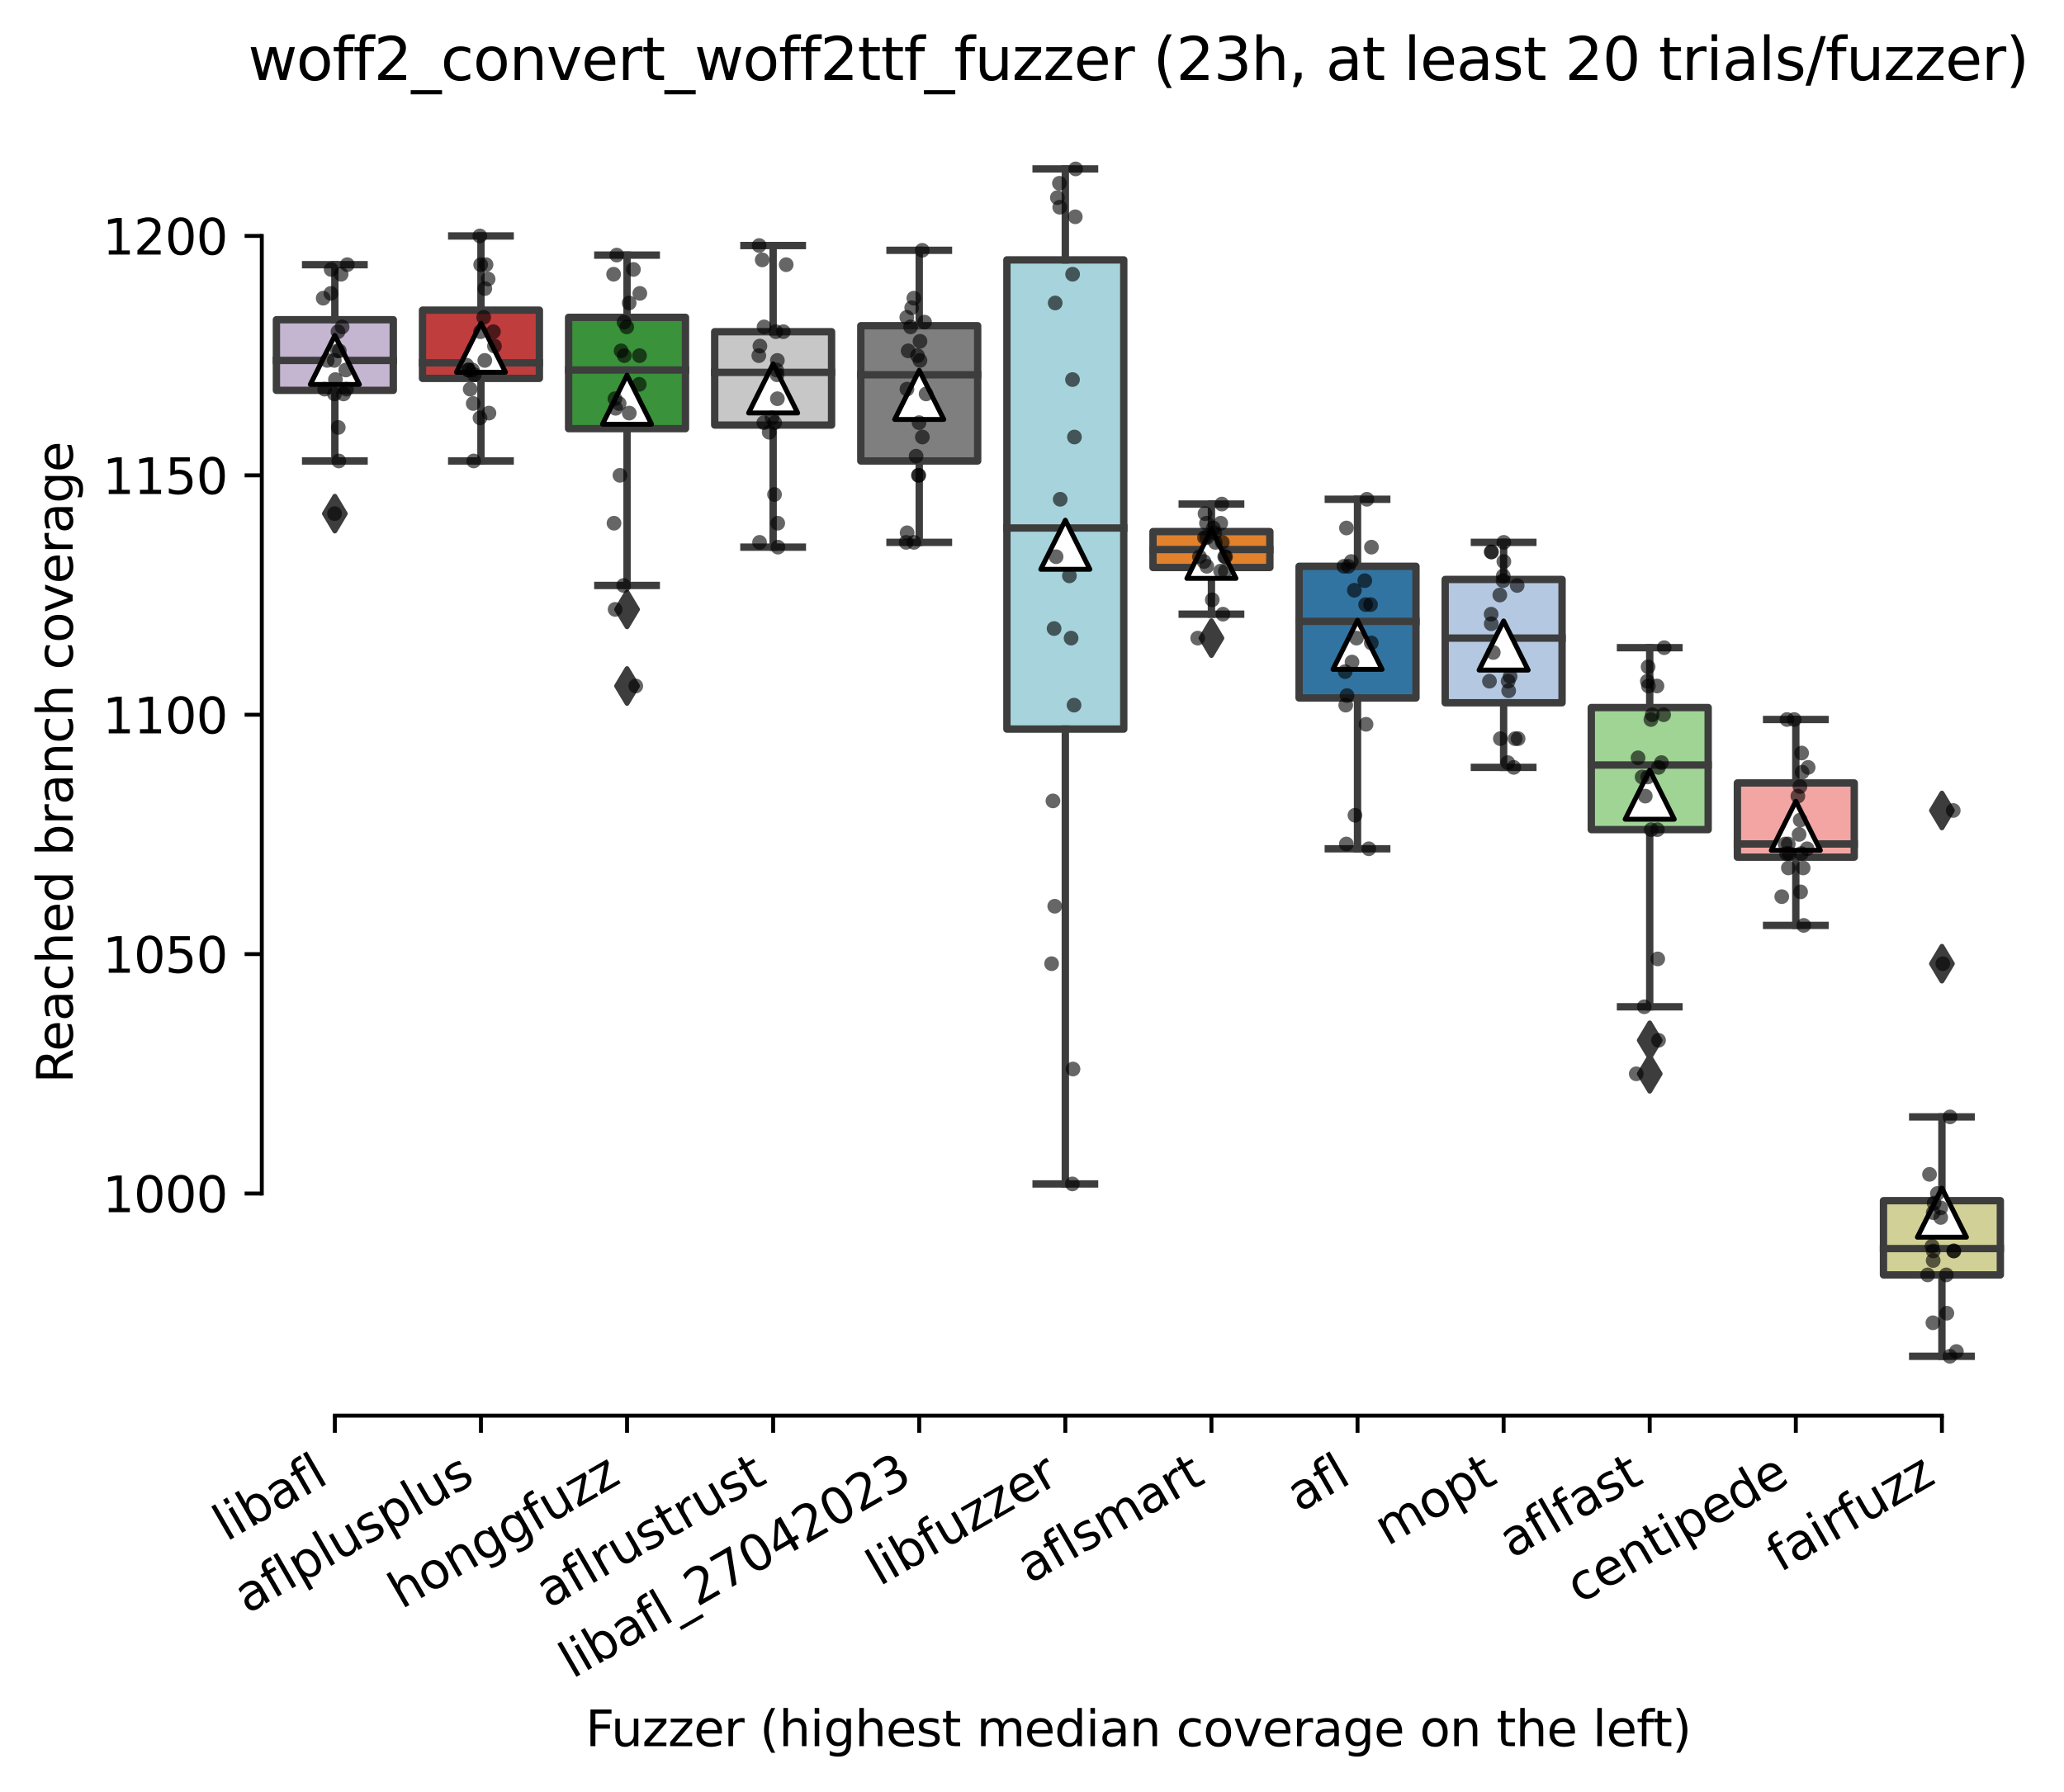 <?xml version="1.0" encoding="utf-8" standalone="no"?>
<!DOCTYPE svg PUBLIC "-//W3C//DTD SVG 1.1//EN"
  "http://www.w3.org/Graphics/SVG/1.1/DTD/svg11.dtd">
<svg xmlns:xlink="http://www.w3.org/1999/xlink" width="420.436pt" height="365.046pt" viewBox="0 0 420.436 365.046" xmlns="http://www.w3.org/2000/svg" version="1.1">
 <defs>
  <style type="text/css">*{stroke-linejoin: round; stroke-linecap: butt}</style>
 </defs>
 <g id="figure_1">
  <g id="patch_1">
   <path d="M 0 365.046 
L 420.436 365.046 
L 420.436 0 
L 0 0 
z
" style="fill: #ffffff"/>
  </g>
  <g id="axes_1">
   <g id="patch_2">
    <path d="M 53.328 288.43 
L 410.448 288.43 
L 410.448 22.318 
L 53.328 22.318 
z
" style="fill: #ffffff"/>
   </g>
   <g id="patch_3">
    <path d="M 56.304 79.53 
L 80.112 79.53 
L 80.112 65.142 
L 56.304 65.142 
L 56.304 79.53 
z
" clip-path="url(#p68ecca2cee)" style="fill: #c4b5d0; stroke: #3d3d3d; stroke-width: 1.5; stroke-linejoin: miter"/>
   </g>
   <g id="patch_4">
    <path d="M 86.064 77.092 
L 109.872 77.092 
L 109.872 63.191 
L 86.064 63.191 
L 86.064 77.092 
z
" clip-path="url(#p68ecca2cee)" style="fill: #c03d3e; stroke: #3d3d3d; stroke-width: 1.5; stroke-linejoin: miter"/>
   </g>
   <g id="patch_5">
    <path d="M 115.824 87.334 
L 139.632 87.334 
L 139.632 64.654 
L 115.824 64.654 
L 115.824 87.334 
z
" clip-path="url(#p68ecca2cee)" style="fill: #3a923a; stroke: #3d3d3d; stroke-width: 1.5; stroke-linejoin: miter"/>
   </g>
   <g id="patch_6">
    <path d="M 145.584 86.603 
L 169.392 86.603 
L 169.392 67.581 
L 145.584 67.581 
L 145.584 86.603 
z
" clip-path="url(#p68ecca2cee)" style="fill: #c7c7c7; stroke: #3d3d3d; stroke-width: 1.5; stroke-linejoin: miter"/>
   </g>
   <g id="patch_7">
    <path d="M 175.344 93.919 
L 199.152 93.919 
L 199.152 66.361 
L 175.344 66.361 
L 175.344 93.919 
z
" clip-path="url(#p68ecca2cee)" style="fill: #7f7f7f; stroke: #3d3d3d; stroke-width: 1.5; stroke-linejoin: miter"/>
   </g>
   <g id="patch_8">
    <path d="M 205.104 148.546 
L 228.912 148.546 
L 228.912 52.948 
L 205.104 52.948 
L 205.104 148.546 
z
" clip-path="url(#p68ecca2cee)" style="fill: #a7d4dc; stroke: #3d3d3d; stroke-width: 1.5; stroke-linejoin: miter"/>
   </g>
   <g id="patch_9">
    <path d="M 234.864 115.623 
L 258.672 115.623 
L 258.672 108.307 
L 234.864 108.307 
L 234.864 115.623 
z
" clip-path="url(#p68ecca2cee)" style="fill: #e1812c; stroke: #3d3d3d; stroke-width: 1.5; stroke-linejoin: miter"/>
   </g>
   <g id="patch_10">
    <path d="M 264.624 142.205 
L 288.432 142.205 
L 288.432 115.379 
L 264.624 115.379 
L 264.624 142.205 
z
" clip-path="url(#p68ecca2cee)" style="fill: #3274a1; stroke: #3d3d3d; stroke-width: 1.5; stroke-linejoin: miter"/>
   </g>
   <g id="patch_11">
    <path d="M 294.384 143.181 
L 318.192 143.181 
L 318.192 118.062 
L 294.384 118.062 
L 294.384 143.181 
z
" clip-path="url(#p68ecca2cee)" style="fill: #b5c8e1; stroke: #3d3d3d; stroke-width: 1.5; stroke-linejoin: miter"/>
   </g>
   <g id="patch_12">
    <path d="M 324.144 169.031 
L 347.952 169.031 
L 347.952 144.156 
L 324.144 144.156 
L 324.144 169.031 
z
" clip-path="url(#p68ecca2cee)" style="fill: #9fd495; stroke: #3d3d3d; stroke-width: 1.5; stroke-linejoin: miter"/>
   </g>
   <g id="patch_13">
    <path d="M 353.904 174.64 
L 377.712 174.64 
L 377.712 159.52 
L 353.904 159.52 
L 353.904 174.64 
z
" clip-path="url(#p68ecca2cee)" style="fill: #f2a5a3; stroke: #3d3d3d; stroke-width: 1.5; stroke-linejoin: miter"/>
   </g>
   <g id="patch_14">
    <path d="M 383.664 259.751 
L 407.472 259.751 
L 407.472 244.631 
L 383.664 244.631 
L 383.664 259.751 
z
" clip-path="url(#p68ecca2cee)" style="fill: #d1d197; stroke: #3d3d3d; stroke-width: 1.5; stroke-linejoin: miter"/>
   </g>
   <g id="matplotlib.axis_1">
    <g id="xtick_1">
     <g id="line2d_1">
      <defs>
       <path id="m20ce7d590c" d="M 0 0 
L 0 3.5 
" style="stroke: #000000; stroke-width: 0.8"/>
      </defs>
      <g>
       <use xlink:href="#m20ce7d590c" x="68.208" y="288.43" style="stroke: #000000; stroke-width: 0.8"/>
      </g>
     </g>
     <g id="text_1">
      <!-- libafl -->
      <g transform="translate(46.097 314.176) rotate(-30) scale(0.1 -0.1)">
       <defs>
        <path id="DejaVuSans-6c" d="M 603 4863 
L 1178 4863 
L 1178 0 
L 603 0 
L 603 4863 
z
" transform="scale(0.016)"/>
        <path id="DejaVuSans-69" d="M 603 3500 
L 1178 3500 
L 1178 0 
L 603 0 
L 603 3500 
z
M 603 4863 
L 1178 4863 
L 1178 4134 
L 603 4134 
L 603 4863 
z
" transform="scale(0.016)"/>
        <path id="DejaVuSans-62" d="M 3116 1747 
Q 3116 2381 2855 2742 
Q 2594 3103 2138 3103 
Q 1681 3103 1420 2742 
Q 1159 2381 1159 1747 
Q 1159 1113 1420 752 
Q 1681 391 2138 391 
Q 2594 391 2855 752 
Q 3116 1113 3116 1747 
z
M 1159 2969 
Q 1341 3281 1617 3432 
Q 1894 3584 2278 3584 
Q 2916 3584 3314 3078 
Q 3713 2572 3713 1747 
Q 3713 922 3314 415 
Q 2916 -91 2278 -91 
Q 1894 -91 1617 61 
Q 1341 213 1159 525 
L 1159 0 
L 581 0 
L 581 4863 
L 1159 4863 
L 1159 2969 
z
" transform="scale(0.016)"/>
        <path id="DejaVuSans-61" d="M 2194 1759 
Q 1497 1759 1228 1600 
Q 959 1441 959 1056 
Q 959 750 1161 570 
Q 1363 391 1709 391 
Q 2188 391 2477 730 
Q 2766 1069 2766 1631 
L 2766 1759 
L 2194 1759 
z
M 3341 1997 
L 3341 0 
L 2766 0 
L 2766 531 
Q 2569 213 2275 61 
Q 1981 -91 1556 -91 
Q 1019 -91 701 211 
Q 384 513 384 1019 
Q 384 1609 779 1909 
Q 1175 2209 1959 2209 
L 2766 2209 
L 2766 2266 
Q 2766 2663 2505 2880 
Q 2244 3097 1772 3097 
Q 1472 3097 1187 3025 
Q 903 2953 641 2809 
L 641 3341 
Q 956 3463 1253 3523 
Q 1550 3584 1831 3584 
Q 2591 3584 2966 3190 
Q 3341 2797 3341 1997 
z
" transform="scale(0.016)"/>
        <path id="DejaVuSans-66" d="M 2375 4863 
L 2375 4384 
L 1825 4384 
Q 1516 4384 1395 4259 
Q 1275 4134 1275 3809 
L 1275 3500 
L 2222 3500 
L 2222 3053 
L 1275 3053 
L 1275 0 
L 697 0 
L 697 3053 
L 147 3053 
L 147 3500 
L 697 3500 
L 697 3744 
Q 697 4328 969 4595 
Q 1241 4863 1831 4863 
L 2375 4863 
z
" transform="scale(0.016)"/>
       </defs>
       <use xlink:href="#DejaVuSans-6c"/>
       <use xlink:href="#DejaVuSans-69" x="27.783"/>
       <use xlink:href="#DejaVuSans-62" x="55.566"/>
       <use xlink:href="#DejaVuSans-61" x="119.043"/>
       <use xlink:href="#DejaVuSans-66" x="180.322"/>
       <use xlink:href="#DejaVuSans-6c" x="215.527"/>
      </g>
     </g>
    </g>
    <g id="xtick_2">
     <g id="line2d_2">
      <g>
       <use xlink:href="#m20ce7d590c" x="97.968" y="288.43" style="stroke: #000000; stroke-width: 0.8"/>
      </g>
     </g>
     <g id="text_2">
      <!-- aflplusplus -->
      <g transform="translate(50.359 328.897) rotate(-30) scale(0.1 -0.1)">
       <defs>
        <path id="DejaVuSans-70" d="M 1159 525 
L 1159 -1331 
L 581 -1331 
L 581 3500 
L 1159 3500 
L 1159 2969 
Q 1341 3281 1617 3432 
Q 1894 3584 2278 3584 
Q 2916 3584 3314 3078 
Q 3713 2572 3713 1747 
Q 3713 922 3314 415 
Q 2916 -91 2278 -91 
Q 1894 -91 1617 61 
Q 1341 213 1159 525 
z
M 3116 1747 
Q 3116 2381 2855 2742 
Q 2594 3103 2138 3103 
Q 1681 3103 1420 2742 
Q 1159 2381 1159 1747 
Q 1159 1113 1420 752 
Q 1681 391 2138 391 
Q 2594 391 2855 752 
Q 3116 1113 3116 1747 
z
" transform="scale(0.016)"/>
        <path id="DejaVuSans-75" d="M 544 1381 
L 544 3500 
L 1119 3500 
L 1119 1403 
Q 1119 906 1312 657 
Q 1506 409 1894 409 
Q 2359 409 2629 706 
Q 2900 1003 2900 1516 
L 2900 3500 
L 3475 3500 
L 3475 0 
L 2900 0 
L 2900 538 
Q 2691 219 2414 64 
Q 2138 -91 1772 -91 
Q 1169 -91 856 284 
Q 544 659 544 1381 
z
M 1991 3584 
L 1991 3584 
z
" transform="scale(0.016)"/>
        <path id="DejaVuSans-73" d="M 2834 3397 
L 2834 2853 
Q 2591 2978 2328 3040 
Q 2066 3103 1784 3103 
Q 1356 3103 1142 2972 
Q 928 2841 928 2578 
Q 928 2378 1081 2264 
Q 1234 2150 1697 2047 
L 1894 2003 
Q 2506 1872 2764 1633 
Q 3022 1394 3022 966 
Q 3022 478 2636 193 
Q 2250 -91 1575 -91 
Q 1294 -91 989 -36 
Q 684 19 347 128 
L 347 722 
Q 666 556 975 473 
Q 1284 391 1588 391 
Q 1994 391 2212 530 
Q 2431 669 2431 922 
Q 2431 1156 2273 1281 
Q 2116 1406 1581 1522 
L 1381 1569 
Q 847 1681 609 1914 
Q 372 2147 372 2553 
Q 372 3047 722 3315 
Q 1072 3584 1716 3584 
Q 2034 3584 2315 3537 
Q 2597 3491 2834 3397 
z
" transform="scale(0.016)"/>
       </defs>
       <use xlink:href="#DejaVuSans-61"/>
       <use xlink:href="#DejaVuSans-66" x="61.279"/>
       <use xlink:href="#DejaVuSans-6c" x="96.484"/>
       <use xlink:href="#DejaVuSans-70" x="124.268"/>
       <use xlink:href="#DejaVuSans-6c" x="187.744"/>
       <use xlink:href="#DejaVuSans-75" x="215.527"/>
       <use xlink:href="#DejaVuSans-73" x="278.906"/>
       <use xlink:href="#DejaVuSans-70" x="331.006"/>
       <use xlink:href="#DejaVuSans-6c" x="394.482"/>
       <use xlink:href="#DejaVuSans-75" x="422.266"/>
       <use xlink:href="#DejaVuSans-73" x="485.645"/>
      </g>
     </g>
    </g>
    <g id="xtick_3">
     <g id="line2d_3">
      <g>
       <use xlink:href="#m20ce7d590c" x="127.728" y="288.43" style="stroke: #000000; stroke-width: 0.8"/>
      </g>
     </g>
     <g id="text_3">
      <!-- honggfuzz -->
      <g transform="translate(81.789 327.933) rotate(-30) scale(0.1 -0.1)">
       <defs>
        <path id="DejaVuSans-68" d="M 3513 2113 
L 3513 0 
L 2938 0 
L 2938 2094 
Q 2938 2591 2744 2837 
Q 2550 3084 2163 3084 
Q 1697 3084 1428 2787 
Q 1159 2491 1159 1978 
L 1159 0 
L 581 0 
L 581 4863 
L 1159 4863 
L 1159 2956 
Q 1366 3272 1645 3428 
Q 1925 3584 2291 3584 
Q 2894 3584 3203 3211 
Q 3513 2838 3513 2113 
z
" transform="scale(0.016)"/>
        <path id="DejaVuSans-6f" d="M 1959 3097 
Q 1497 3097 1228 2736 
Q 959 2375 959 1747 
Q 959 1119 1226 758 
Q 1494 397 1959 397 
Q 2419 397 2687 759 
Q 2956 1122 2956 1747 
Q 2956 2369 2687 2733 
Q 2419 3097 1959 3097 
z
M 1959 3584 
Q 2709 3584 3137 3096 
Q 3566 2609 3566 1747 
Q 3566 888 3137 398 
Q 2709 -91 1959 -91 
Q 1206 -91 779 398 
Q 353 888 353 1747 
Q 353 2609 779 3096 
Q 1206 3584 1959 3584 
z
" transform="scale(0.016)"/>
        <path id="DejaVuSans-6e" d="M 3513 2113 
L 3513 0 
L 2938 0 
L 2938 2094 
Q 2938 2591 2744 2837 
Q 2550 3084 2163 3084 
Q 1697 3084 1428 2787 
Q 1159 2491 1159 1978 
L 1159 0 
L 581 0 
L 581 3500 
L 1159 3500 
L 1159 2956 
Q 1366 3272 1645 3428 
Q 1925 3584 2291 3584 
Q 2894 3584 3203 3211 
Q 3513 2838 3513 2113 
z
" transform="scale(0.016)"/>
        <path id="DejaVuSans-67" d="M 2906 1791 
Q 2906 2416 2648 2759 
Q 2391 3103 1925 3103 
Q 1463 3103 1205 2759 
Q 947 2416 947 1791 
Q 947 1169 1205 825 
Q 1463 481 1925 481 
Q 2391 481 2648 825 
Q 2906 1169 2906 1791 
z
M 3481 434 
Q 3481 -459 3084 -895 
Q 2688 -1331 1869 -1331 
Q 1566 -1331 1297 -1286 
Q 1028 -1241 775 -1147 
L 775 -588 
Q 1028 -725 1275 -790 
Q 1522 -856 1778 -856 
Q 2344 -856 2625 -561 
Q 2906 -266 2906 331 
L 2906 616 
Q 2728 306 2450 153 
Q 2172 0 1784 0 
Q 1141 0 747 490 
Q 353 981 353 1791 
Q 353 2603 747 3093 
Q 1141 3584 1784 3584 
Q 2172 3584 2450 3431 
Q 2728 3278 2906 2969 
L 2906 3500 
L 3481 3500 
L 3481 434 
z
" transform="scale(0.016)"/>
        <path id="DejaVuSans-7a" d="M 353 3500 
L 3084 3500 
L 3084 2975 
L 922 459 
L 3084 459 
L 3084 0 
L 275 0 
L 275 525 
L 2438 3041 
L 353 3041 
L 353 3500 
z
" transform="scale(0.016)"/>
       </defs>
       <use xlink:href="#DejaVuSans-68"/>
       <use xlink:href="#DejaVuSans-6f" x="63.379"/>
       <use xlink:href="#DejaVuSans-6e" x="124.561"/>
       <use xlink:href="#DejaVuSans-67" x="187.939"/>
       <use xlink:href="#DejaVuSans-67" x="251.416"/>
       <use xlink:href="#DejaVuSans-66" x="314.893"/>
       <use xlink:href="#DejaVuSans-75" x="350.098"/>
       <use xlink:href="#DejaVuSans-7a" x="413.477"/>
       <use xlink:href="#DejaVuSans-7a" x="465.967"/>
      </g>
     </g>
    </g>
    <g id="xtick_4">
     <g id="line2d_4">
      <g>
       <use xlink:href="#m20ce7d590c" x="157.488" y="288.43" style="stroke: #000000; stroke-width: 0.8"/>
      </g>
     </g>
     <g id="text_4">
      <!-- aflrustrust -->
      <g transform="translate(111.776 327.802) rotate(-30) scale(0.1 -0.1)">
       <defs>
        <path id="DejaVuSans-72" d="M 2631 2963 
Q 2534 3019 2420 3045 
Q 2306 3072 2169 3072 
Q 1681 3072 1420 2755 
Q 1159 2438 1159 1844 
L 1159 0 
L 581 0 
L 581 3500 
L 1159 3500 
L 1159 2956 
Q 1341 3275 1631 3429 
Q 1922 3584 2338 3584 
Q 2397 3584 2469 3576 
Q 2541 3569 2628 3553 
L 2631 2963 
z
" transform="scale(0.016)"/>
        <path id="DejaVuSans-74" d="M 1172 4494 
L 1172 3500 
L 2356 3500 
L 2356 3053 
L 1172 3053 
L 1172 1153 
Q 1172 725 1289 603 
Q 1406 481 1766 481 
L 2356 481 
L 2356 0 
L 1766 0 
Q 1100 0 847 248 
Q 594 497 594 1153 
L 594 3053 
L 172 3053 
L 172 3500 
L 594 3500 
L 594 4494 
L 1172 4494 
z
" transform="scale(0.016)"/>
       </defs>
       <use xlink:href="#DejaVuSans-61"/>
       <use xlink:href="#DejaVuSans-66" x="61.279"/>
       <use xlink:href="#DejaVuSans-6c" x="96.484"/>
       <use xlink:href="#DejaVuSans-72" x="124.268"/>
       <use xlink:href="#DejaVuSans-75" x="165.381"/>
       <use xlink:href="#DejaVuSans-73" x="228.76"/>
       <use xlink:href="#DejaVuSans-74" x="280.859"/>
       <use xlink:href="#DejaVuSans-72" x="320.068"/>
       <use xlink:href="#DejaVuSans-75" x="361.182"/>
       <use xlink:href="#DejaVuSans-73" x="424.561"/>
       <use xlink:href="#DejaVuSans-74" x="476.66"/>
      </g>
     </g>
    </g>
    <g id="xtick_5">
     <g id="line2d_5">
      <g>
       <use xlink:href="#m20ce7d590c" x="187.248" y="288.43" style="stroke: #000000; stroke-width: 0.8"/>
      </g>
     </g>
     <g id="text_5">
      <!-- libafl_27042023 -->
      <g transform="translate(116.587 342.126) rotate(-30) scale(0.1 -0.1)">
       <defs>
        <path id="DejaVuSans-5f" d="M 3263 -1063 
L 3263 -1509 
L -63 -1509 
L -63 -1063 
L 3263 -1063 
z
" transform="scale(0.016)"/>
        <path id="DejaVuSans-32" d="M 1228 531 
L 3431 531 
L 3431 0 
L 469 0 
L 469 531 
Q 828 903 1448 1529 
Q 2069 2156 2228 2338 
Q 2531 2678 2651 2914 
Q 2772 3150 2772 3378 
Q 2772 3750 2511 3984 
Q 2250 4219 1831 4219 
Q 1534 4219 1204 4116 
Q 875 4013 500 3803 
L 500 4441 
Q 881 4594 1212 4672 
Q 1544 4750 1819 4750 
Q 2544 4750 2975 4387 
Q 3406 4025 3406 3419 
Q 3406 3131 3298 2873 
Q 3191 2616 2906 2266 
Q 2828 2175 2409 1742 
Q 1991 1309 1228 531 
z
" transform="scale(0.016)"/>
        <path id="DejaVuSans-37" d="M 525 4666 
L 3525 4666 
L 3525 4397 
L 1831 0 
L 1172 0 
L 2766 4134 
L 525 4134 
L 525 4666 
z
" transform="scale(0.016)"/>
        <path id="DejaVuSans-30" d="M 2034 4250 
Q 1547 4250 1301 3770 
Q 1056 3291 1056 2328 
Q 1056 1369 1301 889 
Q 1547 409 2034 409 
Q 2525 409 2770 889 
Q 3016 1369 3016 2328 
Q 3016 3291 2770 3770 
Q 2525 4250 2034 4250 
z
M 2034 4750 
Q 2819 4750 3233 4129 
Q 3647 3509 3647 2328 
Q 3647 1150 3233 529 
Q 2819 -91 2034 -91 
Q 1250 -91 836 529 
Q 422 1150 422 2328 
Q 422 3509 836 4129 
Q 1250 4750 2034 4750 
z
" transform="scale(0.016)"/>
        <path id="DejaVuSans-34" d="M 2419 4116 
L 825 1625 
L 2419 1625 
L 2419 4116 
z
M 2253 4666 
L 3047 4666 
L 3047 1625 
L 3713 1625 
L 3713 1100 
L 3047 1100 
L 3047 0 
L 2419 0 
L 2419 1100 
L 313 1100 
L 313 1709 
L 2253 4666 
z
" transform="scale(0.016)"/>
        <path id="DejaVuSans-33" d="M 2597 2516 
Q 3050 2419 3304 2112 
Q 3559 1806 3559 1356 
Q 3559 666 3084 287 
Q 2609 -91 1734 -91 
Q 1441 -91 1130 -33 
Q 819 25 488 141 
L 488 750 
Q 750 597 1062 519 
Q 1375 441 1716 441 
Q 2309 441 2620 675 
Q 2931 909 2931 1356 
Q 2931 1769 2642 2001 
Q 2353 2234 1838 2234 
L 1294 2234 
L 1294 2753 
L 1863 2753 
Q 2328 2753 2575 2939 
Q 2822 3125 2822 3475 
Q 2822 3834 2567 4026 
Q 2313 4219 1838 4219 
Q 1578 4219 1281 4162 
Q 984 4106 628 3988 
L 628 4550 
Q 988 4650 1302 4700 
Q 1616 4750 1894 4750 
Q 2613 4750 3031 4423 
Q 3450 4097 3450 3541 
Q 3450 3153 3228 2886 
Q 3006 2619 2597 2516 
z
" transform="scale(0.016)"/>
       </defs>
       <use xlink:href="#DejaVuSans-6c"/>
       <use xlink:href="#DejaVuSans-69" x="27.783"/>
       <use xlink:href="#DejaVuSans-62" x="55.566"/>
       <use xlink:href="#DejaVuSans-61" x="119.043"/>
       <use xlink:href="#DejaVuSans-66" x="180.322"/>
       <use xlink:href="#DejaVuSans-6c" x="215.527"/>
       <use xlink:href="#DejaVuSans-5f" x="243.311"/>
       <use xlink:href="#DejaVuSans-32" x="293.311"/>
       <use xlink:href="#DejaVuSans-37" x="356.934"/>
       <use xlink:href="#DejaVuSans-30" x="420.557"/>
       <use xlink:href="#DejaVuSans-34" x="484.18"/>
       <use xlink:href="#DejaVuSans-32" x="547.803"/>
       <use xlink:href="#DejaVuSans-30" x="611.426"/>
       <use xlink:href="#DejaVuSans-32" x="675.049"/>
       <use xlink:href="#DejaVuSans-33" x="738.672"/>
      </g>
     </g>
    </g>
    <g id="xtick_6">
     <g id="line2d_6">
      <g>
       <use xlink:href="#m20ce7d590c" x="217.008" y="288.43" style="stroke: #000000; stroke-width: 0.8"/>
      </g>
     </g>
     <g id="text_6">
      <!-- libfuzzer -->
      <g transform="translate(179.142 323.272) rotate(-30) scale(0.1 -0.1)">
       <defs>
        <path id="DejaVuSans-65" d="M 3597 1894 
L 3597 1613 
L 953 1613 
Q 991 1019 1311 708 
Q 1631 397 2203 397 
Q 2534 397 2845 478 
Q 3156 559 3463 722 
L 3463 178 
Q 3153 47 2828 -22 
Q 2503 -91 2169 -91 
Q 1331 -91 842 396 
Q 353 884 353 1716 
Q 353 2575 817 3079 
Q 1281 3584 2069 3584 
Q 2775 3584 3186 3129 
Q 3597 2675 3597 1894 
z
M 3022 2063 
Q 3016 2534 2758 2815 
Q 2500 3097 2075 3097 
Q 1594 3097 1305 2825 
Q 1016 2553 972 2059 
L 3022 2063 
z
" transform="scale(0.016)"/>
       </defs>
       <use xlink:href="#DejaVuSans-6c"/>
       <use xlink:href="#DejaVuSans-69" x="27.783"/>
       <use xlink:href="#DejaVuSans-62" x="55.566"/>
       <use xlink:href="#DejaVuSans-66" x="119.043"/>
       <use xlink:href="#DejaVuSans-75" x="154.248"/>
       <use xlink:href="#DejaVuSans-7a" x="217.627"/>
       <use xlink:href="#DejaVuSans-7a" x="270.117"/>
       <use xlink:href="#DejaVuSans-65" x="322.607"/>
       <use xlink:href="#DejaVuSans-72" x="384.131"/>
      </g>
     </g>
    </g>
    <g id="xtick_7">
     <g id="line2d_7">
      <g>
       <use xlink:href="#m20ce7d590c" x="246.768" y="288.43" style="stroke: #000000; stroke-width: 0.8"/>
      </g>
     </g>
     <g id="text_7">
      <!-- aflsmart -->
      <g transform="translate(209.757 322.779) rotate(-30) scale(0.1 -0.1)">
       <defs>
        <path id="DejaVuSans-6d" d="M 3328 2828 
Q 3544 3216 3844 3400 
Q 4144 3584 4550 3584 
Q 5097 3584 5394 3201 
Q 5691 2819 5691 2113 
L 5691 0 
L 5113 0 
L 5113 2094 
Q 5113 2597 4934 2840 
Q 4756 3084 4391 3084 
Q 3944 3084 3684 2787 
Q 3425 2491 3425 1978 
L 3425 0 
L 2847 0 
L 2847 2094 
Q 2847 2600 2669 2842 
Q 2491 3084 2119 3084 
Q 1678 3084 1418 2786 
Q 1159 2488 1159 1978 
L 1159 0 
L 581 0 
L 581 3500 
L 1159 3500 
L 1159 2956 
Q 1356 3278 1631 3431 
Q 1906 3584 2284 3584 
Q 2666 3584 2933 3390 
Q 3200 3197 3328 2828 
z
" transform="scale(0.016)"/>
       </defs>
       <use xlink:href="#DejaVuSans-61"/>
       <use xlink:href="#DejaVuSans-66" x="61.279"/>
       <use xlink:href="#DejaVuSans-6c" x="96.484"/>
       <use xlink:href="#DejaVuSans-73" x="124.268"/>
       <use xlink:href="#DejaVuSans-6d" x="176.367"/>
       <use xlink:href="#DejaVuSans-61" x="273.779"/>
       <use xlink:href="#DejaVuSans-72" x="335.059"/>
       <use xlink:href="#DejaVuSans-74" x="376.172"/>
      </g>
     </g>
    </g>
    <g id="xtick_8">
     <g id="line2d_8">
      <g>
       <use xlink:href="#m20ce7d590c" x="276.528" y="288.43" style="stroke: #000000; stroke-width: 0.8"/>
      </g>
     </g>
     <g id="text_8">
      <!-- afl -->
      <g transform="translate(264.727 308.224) rotate(-30) scale(0.1 -0.1)">
       <use xlink:href="#DejaVuSans-61"/>
       <use xlink:href="#DejaVuSans-66" x="61.279"/>
       <use xlink:href="#DejaVuSans-6c" x="96.484"/>
      </g>
     </g>
    </g>
    <g id="xtick_9">
     <g id="line2d_9">
      <g>
       <use xlink:href="#m20ce7d590c" x="306.288" y="288.43" style="stroke: #000000; stroke-width: 0.8"/>
      </g>
     </g>
     <g id="text_9">
      <!-- mopt -->
      <g transform="translate(282.621 315.075) rotate(-30) scale(0.1 -0.1)">
       <use xlink:href="#DejaVuSans-6d"/>
       <use xlink:href="#DejaVuSans-6f" x="97.412"/>
       <use xlink:href="#DejaVuSans-70" x="158.594"/>
       <use xlink:href="#DejaVuSans-74" x="222.07"/>
      </g>
     </g>
    </g>
    <g id="xtick_10">
     <g id="line2d_10">
      <g>
       <use xlink:href="#m20ce7d590c" x="336.048" y="288.43" style="stroke: #000000; stroke-width: 0.8"/>
      </g>
     </g>
     <g id="text_10">
      <!-- aflfast -->
      <g transform="translate(307.984 317.613) rotate(-30) scale(0.1 -0.1)">
       <use xlink:href="#DejaVuSans-61"/>
       <use xlink:href="#DejaVuSans-66" x="61.279"/>
       <use xlink:href="#DejaVuSans-6c" x="96.484"/>
       <use xlink:href="#DejaVuSans-66" x="124.268"/>
       <use xlink:href="#DejaVuSans-61" x="159.473"/>
       <use xlink:href="#DejaVuSans-73" x="220.752"/>
       <use xlink:href="#DejaVuSans-74" x="272.852"/>
      </g>
     </g>
    </g>
    <g id="xtick_11">
     <g id="line2d_11">
      <g>
       <use xlink:href="#m20ce7d590c" x="365.808" y="288.43" style="stroke: #000000; stroke-width: 0.8"/>
      </g>
     </g>
     <g id="text_11">
      <!-- centipede -->
      <g transform="translate(321.735 326.856) rotate(-30) scale(0.1 -0.1)">
       <defs>
        <path id="DejaVuSans-63" d="M 3122 3366 
L 3122 2828 
Q 2878 2963 2633 3030 
Q 2388 3097 2138 3097 
Q 1578 3097 1268 2742 
Q 959 2388 959 1747 
Q 959 1106 1268 751 
Q 1578 397 2138 397 
Q 2388 397 2633 464 
Q 2878 531 3122 666 
L 3122 134 
Q 2881 22 2623 -34 
Q 2366 -91 2075 -91 
Q 1284 -91 818 406 
Q 353 903 353 1747 
Q 353 2603 823 3093 
Q 1294 3584 2113 3584 
Q 2378 3584 2631 3529 
Q 2884 3475 3122 3366 
z
" transform="scale(0.016)"/>
        <path id="DejaVuSans-64" d="M 2906 2969 
L 2906 4863 
L 3481 4863 
L 3481 0 
L 2906 0 
L 2906 525 
Q 2725 213 2448 61 
Q 2172 -91 1784 -91 
Q 1150 -91 751 415 
Q 353 922 353 1747 
Q 353 2572 751 3078 
Q 1150 3584 1784 3584 
Q 2172 3584 2448 3432 
Q 2725 3281 2906 2969 
z
M 947 1747 
Q 947 1113 1208 752 
Q 1469 391 1925 391 
Q 2381 391 2643 752 
Q 2906 1113 2906 1747 
Q 2906 2381 2643 2742 
Q 2381 3103 1925 3103 
Q 1469 3103 1208 2742 
Q 947 2381 947 1747 
z
" transform="scale(0.016)"/>
       </defs>
       <use xlink:href="#DejaVuSans-63"/>
       <use xlink:href="#DejaVuSans-65" x="54.98"/>
       <use xlink:href="#DejaVuSans-6e" x="116.504"/>
       <use xlink:href="#DejaVuSans-74" x="179.883"/>
       <use xlink:href="#DejaVuSans-69" x="219.092"/>
       <use xlink:href="#DejaVuSans-70" x="246.875"/>
       <use xlink:href="#DejaVuSans-65" x="310.352"/>
       <use xlink:href="#DejaVuSans-64" x="371.875"/>
       <use xlink:href="#DejaVuSans-65" x="435.352"/>
      </g>
     </g>
    </g>
    <g id="xtick_12">
     <g id="line2d_12">
      <g>
       <use xlink:href="#m20ce7d590c" x="395.568" y="288.43" style="stroke: #000000; stroke-width: 0.8"/>
      </g>
     </g>
     <g id="text_12">
      <!-- fairfuzz -->
      <g transform="translate(362.579 320.457) rotate(-30) scale(0.1 -0.1)">
       <use xlink:href="#DejaVuSans-66"/>
       <use xlink:href="#DejaVuSans-61" x="35.205"/>
       <use xlink:href="#DejaVuSans-69" x="96.484"/>
       <use xlink:href="#DejaVuSans-72" x="124.268"/>
       <use xlink:href="#DejaVuSans-66" x="165.381"/>
       <use xlink:href="#DejaVuSans-75" x="200.586"/>
       <use xlink:href="#DejaVuSans-7a" x="263.965"/>
       <use xlink:href="#DejaVuSans-7a" x="316.455"/>
      </g>
     </g>
    </g>
    <g id="text_13">
     <!-- Fuzzer (highest median coverage on the left) -->
     <g transform="translate(119.27 355.767) scale(0.1 -0.1)">
      <defs>
       <path id="DejaVuSans-46" d="M 628 4666 
L 3309 4666 
L 3309 4134 
L 1259 4134 
L 1259 2759 
L 3109 2759 
L 3109 2228 
L 1259 2228 
L 1259 0 
L 628 0 
L 628 4666 
z
" transform="scale(0.016)"/>
       <path id="DejaVuSans-20" transform="scale(0.016)"/>
       <path id="DejaVuSans-28" d="M 1984 4856 
Q 1566 4138 1362 3434 
Q 1159 2731 1159 2009 
Q 1159 1288 1364 580 
Q 1569 -128 1984 -844 
L 1484 -844 
Q 1016 -109 783 600 
Q 550 1309 550 2009 
Q 550 2706 781 3412 
Q 1013 4119 1484 4856 
L 1984 4856 
z
" transform="scale(0.016)"/>
       <path id="DejaVuSans-76" d="M 191 3500 
L 800 3500 
L 1894 563 
L 2988 3500 
L 3597 3500 
L 2284 0 
L 1503 0 
L 191 3500 
z
" transform="scale(0.016)"/>
       <path id="DejaVuSans-29" d="M 513 4856 
L 1013 4856 
Q 1481 4119 1714 3412 
Q 1947 2706 1947 2009 
Q 1947 1309 1714 600 
Q 1481 -109 1013 -844 
L 513 -844 
Q 928 -128 1133 580 
Q 1338 1288 1338 2009 
Q 1338 2731 1133 3434 
Q 928 4138 513 4856 
z
" transform="scale(0.016)"/>
      </defs>
      <use xlink:href="#DejaVuSans-46"/>
      <use xlink:href="#DejaVuSans-75" x="52.02"/>
      <use xlink:href="#DejaVuSans-7a" x="115.398"/>
      <use xlink:href="#DejaVuSans-7a" x="167.889"/>
      <use xlink:href="#DejaVuSans-65" x="220.379"/>
      <use xlink:href="#DejaVuSans-72" x="281.902"/>
      <use xlink:href="#DejaVuSans-20" x="323.016"/>
      <use xlink:href="#DejaVuSans-28" x="354.803"/>
      <use xlink:href="#DejaVuSans-68" x="393.816"/>
      <use xlink:href="#DejaVuSans-69" x="457.195"/>
      <use xlink:href="#DejaVuSans-67" x="484.979"/>
      <use xlink:href="#DejaVuSans-68" x="548.455"/>
      <use xlink:href="#DejaVuSans-65" x="611.834"/>
      <use xlink:href="#DejaVuSans-73" x="673.357"/>
      <use xlink:href="#DejaVuSans-74" x="725.457"/>
      <use xlink:href="#DejaVuSans-20" x="764.666"/>
      <use xlink:href="#DejaVuSans-6d" x="796.453"/>
      <use xlink:href="#DejaVuSans-65" x="893.865"/>
      <use xlink:href="#DejaVuSans-64" x="955.389"/>
      <use xlink:href="#DejaVuSans-69" x="1018.865"/>
      <use xlink:href="#DejaVuSans-61" x="1046.648"/>
      <use xlink:href="#DejaVuSans-6e" x="1107.928"/>
      <use xlink:href="#DejaVuSans-20" x="1171.307"/>
      <use xlink:href="#DejaVuSans-63" x="1203.094"/>
      <use xlink:href="#DejaVuSans-6f" x="1258.074"/>
      <use xlink:href="#DejaVuSans-76" x="1319.256"/>
      <use xlink:href="#DejaVuSans-65" x="1378.436"/>
      <use xlink:href="#DejaVuSans-72" x="1439.959"/>
      <use xlink:href="#DejaVuSans-61" x="1481.072"/>
      <use xlink:href="#DejaVuSans-67" x="1542.352"/>
      <use xlink:href="#DejaVuSans-65" x="1605.828"/>
      <use xlink:href="#DejaVuSans-20" x="1667.352"/>
      <use xlink:href="#DejaVuSans-6f" x="1699.139"/>
      <use xlink:href="#DejaVuSans-6e" x="1760.32"/>
      <use xlink:href="#DejaVuSans-20" x="1823.699"/>
      <use xlink:href="#DejaVuSans-74" x="1855.486"/>
      <use xlink:href="#DejaVuSans-68" x="1894.695"/>
      <use xlink:href="#DejaVuSans-65" x="1958.074"/>
      <use xlink:href="#DejaVuSans-20" x="2019.598"/>
      <use xlink:href="#DejaVuSans-6c" x="2051.385"/>
      <use xlink:href="#DejaVuSans-65" x="2079.168"/>
      <use xlink:href="#DejaVuSans-66" x="2140.691"/>
      <use xlink:href="#DejaVuSans-74" x="2174.146"/>
      <use xlink:href="#DejaVuSans-29" x="2213.355"/>
     </g>
    </g>
   </g>
   <g id="matplotlib.axis_2">
    <g id="ytick_1">
     <g id="line2d_13">
      <defs>
       <path id="m6d9722c687" d="M 0 0 
L -3.5 0 
" style="stroke: #000000; stroke-width: 0.8"/>
      </defs>
      <g>
       <use xlink:href="#m6d9722c687" x="53.328" y="243.168" style="stroke: #000000; stroke-width: 0.8"/>
      </g>
     </g>
     <g id="text_14">
      <!-- 1000 -->
      <g transform="translate(20.878 246.967) scale(0.1 -0.1)">
       <defs>
        <path id="DejaVuSans-31" d="M 794 531 
L 1825 531 
L 1825 4091 
L 703 3866 
L 703 4441 
L 1819 4666 
L 2450 4666 
L 2450 531 
L 3481 531 
L 3481 0 
L 794 0 
L 794 531 
z
" transform="scale(0.016)"/>
       </defs>
       <use xlink:href="#DejaVuSans-31"/>
       <use xlink:href="#DejaVuSans-30" x="63.623"/>
       <use xlink:href="#DejaVuSans-30" x="127.246"/>
       <use xlink:href="#DejaVuSans-30" x="190.869"/>
      </g>
     </g>
    </g>
    <g id="ytick_2">
     <g id="line2d_14">
      <g>
       <use xlink:href="#m6d9722c687" x="53.328" y="194.393" style="stroke: #000000; stroke-width: 0.8"/>
      </g>
     </g>
     <g id="text_15">
      <!-- 1050 -->
      <g transform="translate(20.878 198.193) scale(0.1 -0.1)">
       <defs>
        <path id="DejaVuSans-35" d="M 691 4666 
L 3169 4666 
L 3169 4134 
L 1269 4134 
L 1269 2991 
Q 1406 3038 1543 3061 
Q 1681 3084 1819 3084 
Q 2600 3084 3056 2656 
Q 3513 2228 3513 1497 
Q 3513 744 3044 326 
Q 2575 -91 1722 -91 
Q 1428 -91 1123 -41 
Q 819 9 494 109 
L 494 744 
Q 775 591 1075 516 
Q 1375 441 1709 441 
Q 2250 441 2565 725 
Q 2881 1009 2881 1497 
Q 2881 1984 2565 2268 
Q 2250 2553 1709 2553 
Q 1456 2553 1204 2497 
Q 953 2441 691 2322 
L 691 4666 
z
" transform="scale(0.016)"/>
       </defs>
       <use xlink:href="#DejaVuSans-31"/>
       <use xlink:href="#DejaVuSans-30" x="63.623"/>
       <use xlink:href="#DejaVuSans-35" x="127.246"/>
       <use xlink:href="#DejaVuSans-30" x="190.869"/>
      </g>
     </g>
    </g>
    <g id="ytick_3">
     <g id="line2d_15">
      <g>
       <use xlink:href="#m6d9722c687" x="53.328" y="145.619" style="stroke: #000000; stroke-width: 0.8"/>
      </g>
     </g>
     <g id="text_16">
      <!-- 1100 -->
      <g transform="translate(20.878 149.419) scale(0.1 -0.1)">
       <use xlink:href="#DejaVuSans-31"/>
       <use xlink:href="#DejaVuSans-31" x="63.623"/>
       <use xlink:href="#DejaVuSans-30" x="127.246"/>
       <use xlink:href="#DejaVuSans-30" x="190.869"/>
      </g>
     </g>
    </g>
    <g id="ytick_4">
     <g id="line2d_16">
      <g>
       <use xlink:href="#m6d9722c687" x="53.328" y="96.845" style="stroke: #000000; stroke-width: 0.8"/>
      </g>
     </g>
     <g id="text_17">
      <!-- 1150 -->
      <g transform="translate(20.878 100.644) scale(0.1 -0.1)">
       <use xlink:href="#DejaVuSans-31"/>
       <use xlink:href="#DejaVuSans-31" x="63.623"/>
       <use xlink:href="#DejaVuSans-35" x="127.246"/>
       <use xlink:href="#DejaVuSans-30" x="190.869"/>
      </g>
     </g>
    </g>
    <g id="ytick_5">
     <g id="line2d_17">
      <g>
       <use xlink:href="#m6d9722c687" x="53.328" y="48.071" style="stroke: #000000; stroke-width: 0.8"/>
      </g>
     </g>
     <g id="text_18">
      <!-- 1200 -->
      <g transform="translate(20.878 51.87) scale(0.1 -0.1)">
       <use xlink:href="#DejaVuSans-31"/>
       <use xlink:href="#DejaVuSans-32" x="63.623"/>
       <use xlink:href="#DejaVuSans-30" x="127.246"/>
       <use xlink:href="#DejaVuSans-30" x="190.869"/>
      </g>
     </g>
    </g>
    <g id="text_19">
     <!-- Reached branch coverage -->
     <g transform="translate(14.798 220.706) rotate(-90) scale(0.1 -0.1)">
      <defs>
       <path id="DejaVuSans-52" d="M 2841 2188 
Q 3044 2119 3236 1894 
Q 3428 1669 3622 1275 
L 4263 0 
L 3584 0 
L 2988 1197 
Q 2756 1666 2539 1819 
Q 2322 1972 1947 1972 
L 1259 1972 
L 1259 0 
L 628 0 
L 628 4666 
L 2053 4666 
Q 2853 4666 3247 4331 
Q 3641 3997 3641 3322 
Q 3641 2881 3436 2590 
Q 3231 2300 2841 2188 
z
M 1259 4147 
L 1259 2491 
L 2053 2491 
Q 2509 2491 2742 2702 
Q 2975 2913 2975 3322 
Q 2975 3731 2742 3939 
Q 2509 4147 2053 4147 
L 1259 4147 
z
" transform="scale(0.016)"/>
      </defs>
      <use xlink:href="#DejaVuSans-52"/>
      <use xlink:href="#DejaVuSans-65" x="64.982"/>
      <use xlink:href="#DejaVuSans-61" x="126.506"/>
      <use xlink:href="#DejaVuSans-63" x="187.785"/>
      <use xlink:href="#DejaVuSans-68" x="242.766"/>
      <use xlink:href="#DejaVuSans-65" x="306.145"/>
      <use xlink:href="#DejaVuSans-64" x="367.668"/>
      <use xlink:href="#DejaVuSans-20" x="431.145"/>
      <use xlink:href="#DejaVuSans-62" x="462.932"/>
      <use xlink:href="#DejaVuSans-72" x="526.408"/>
      <use xlink:href="#DejaVuSans-61" x="567.521"/>
      <use xlink:href="#DejaVuSans-6e" x="628.801"/>
      <use xlink:href="#DejaVuSans-63" x="692.18"/>
      <use xlink:href="#DejaVuSans-68" x="747.16"/>
      <use xlink:href="#DejaVuSans-20" x="810.539"/>
      <use xlink:href="#DejaVuSans-63" x="842.326"/>
      <use xlink:href="#DejaVuSans-6f" x="897.307"/>
      <use xlink:href="#DejaVuSans-76" x="958.488"/>
      <use xlink:href="#DejaVuSans-65" x="1017.668"/>
      <use xlink:href="#DejaVuSans-72" x="1079.191"/>
      <use xlink:href="#DejaVuSans-61" x="1120.305"/>
      <use xlink:href="#DejaVuSans-67" x="1181.584"/>
      <use xlink:href="#DejaVuSans-65" x="1245.061"/>
     </g>
    </g>
   </g>
   <g id="line2d_18">
    <path d="M 68.208 79.53 
L 68.208 93.919 
" clip-path="url(#p68ecca2cee)" style="fill: none; stroke: #3d3d3d; stroke-width: 1.5; stroke-linecap: square"/>
   </g>
   <g id="line2d_19">
    <path d="M 68.208 65.142 
L 68.208 53.924 
" clip-path="url(#p68ecca2cee)" style="fill: none; stroke: #3d3d3d; stroke-width: 1.5; stroke-linecap: square"/>
   </g>
   <g id="line2d_20">
    <path d="M 62.256 93.919 
L 74.16 93.919 
" clip-path="url(#p68ecca2cee)" style="fill: none; stroke: #3d3d3d; stroke-width: 1.5; stroke-linecap: square"/>
   </g>
   <g id="line2d_21">
    <path d="M 62.256 53.924 
L 74.16 53.924 
" clip-path="url(#p68ecca2cee)" style="fill: none; stroke: #3d3d3d; stroke-width: 1.5; stroke-linecap: square"/>
   </g>
   <g id="line2d_22">
    <defs>
     <path id="mefec99cfbb" d="M -0 3.536 
L 2.121 0 
L -0 -3.536 
L -2.121 -0 
z
" style="stroke: #3d3d3d; stroke-linejoin: miter"/>
    </defs>
    <g clip-path="url(#p68ecca2cee)">
     <use xlink:href="#mefec99cfbb" x="68.208" y="104.649" style="fill: #3d3d3d; stroke: #3d3d3d; stroke-linejoin: miter"/>
    </g>
   </g>
   <g id="line2d_23">
    <path d="M 97.968 77.092 
L 97.968 93.919 
" clip-path="url(#p68ecca2cee)" style="fill: none; stroke: #3d3d3d; stroke-width: 1.5; stroke-linecap: square"/>
   </g>
   <g id="line2d_24">
    <path d="M 97.968 63.191 
L 97.968 48.071 
" clip-path="url(#p68ecca2cee)" style="fill: none; stroke: #3d3d3d; stroke-width: 1.5; stroke-linecap: square"/>
   </g>
   <g id="line2d_25">
    <path d="M 92.016 93.919 
L 103.92 93.919 
" clip-path="url(#p68ecca2cee)" style="fill: none; stroke: #3d3d3d; stroke-width: 1.5; stroke-linecap: square"/>
   </g>
   <g id="line2d_26">
    <path d="M 92.016 48.071 
L 103.92 48.071 
" clip-path="url(#p68ecca2cee)" style="fill: none; stroke: #3d3d3d; stroke-width: 1.5; stroke-linecap: square"/>
   </g>
   <g id="line2d_27"/>
   <g id="line2d_28">
    <path d="M 127.728 87.334 
L 127.728 119.281 
" clip-path="url(#p68ecca2cee)" style="fill: none; stroke: #3d3d3d; stroke-width: 1.5; stroke-linecap: square"/>
   </g>
   <g id="line2d_29">
    <path d="M 127.728 64.654 
L 127.728 51.973 
" clip-path="url(#p68ecca2cee)" style="fill: none; stroke: #3d3d3d; stroke-width: 1.5; stroke-linecap: square"/>
   </g>
   <g id="line2d_30">
    <path d="M 121.776 119.281 
L 133.68 119.281 
" clip-path="url(#p68ecca2cee)" style="fill: none; stroke: #3d3d3d; stroke-width: 1.5; stroke-linecap: square"/>
   </g>
   <g id="line2d_31">
    <path d="M 121.776 51.973 
L 133.68 51.973 
" clip-path="url(#p68ecca2cee)" style="fill: none; stroke: #3d3d3d; stroke-width: 1.5; stroke-linecap: square"/>
   </g>
   <g id="line2d_32">
    <g clip-path="url(#p68ecca2cee)">
     <use xlink:href="#mefec99cfbb" x="127.728" y="124.159" style="fill: #3d3d3d; stroke: #3d3d3d; stroke-linejoin: miter"/>
     <use xlink:href="#mefec99cfbb" x="127.728" y="139.766" style="fill: #3d3d3d; stroke: #3d3d3d; stroke-linejoin: miter"/>
    </g>
   </g>
   <g id="line2d_33">
    <path d="M 157.488 86.603 
L 157.488 111.477 
" clip-path="url(#p68ecca2cee)" style="fill: none; stroke: #3d3d3d; stroke-width: 1.5; stroke-linecap: square"/>
   </g>
   <g id="line2d_34">
    <path d="M 157.488 67.581 
L 157.488 50.022 
" clip-path="url(#p68ecca2cee)" style="fill: none; stroke: #3d3d3d; stroke-width: 1.5; stroke-linecap: square"/>
   </g>
   <g id="line2d_35">
    <path d="M 151.536 111.477 
L 163.44 111.477 
" clip-path="url(#p68ecca2cee)" style="fill: none; stroke: #3d3d3d; stroke-width: 1.5; stroke-linecap: square"/>
   </g>
   <g id="line2d_36">
    <path d="M 151.536 50.022 
L 163.44 50.022 
" clip-path="url(#p68ecca2cee)" style="fill: none; stroke: #3d3d3d; stroke-width: 1.5; stroke-linecap: square"/>
   </g>
   <g id="line2d_37"/>
   <g id="line2d_38">
    <path d="M 187.248 93.919 
L 187.248 110.502 
" clip-path="url(#p68ecca2cee)" style="fill: none; stroke: #3d3d3d; stroke-width: 1.5; stroke-linecap: square"/>
   </g>
   <g id="line2d_39">
    <path d="M 187.248 66.361 
L 187.248 50.997 
" clip-path="url(#p68ecca2cee)" style="fill: none; stroke: #3d3d3d; stroke-width: 1.5; stroke-linecap: square"/>
   </g>
   <g id="line2d_40">
    <path d="M 181.296 110.502 
L 193.2 110.502 
" clip-path="url(#p68ecca2cee)" style="fill: none; stroke: #3d3d3d; stroke-width: 1.5; stroke-linecap: square"/>
   </g>
   <g id="line2d_41">
    <path d="M 181.296 50.997 
L 193.2 50.997 
" clip-path="url(#p68ecca2cee)" style="fill: none; stroke: #3d3d3d; stroke-width: 1.5; stroke-linecap: square"/>
   </g>
   <g id="line2d_42"/>
   <g id="line2d_43">
    <path d="M 217.008 148.546 
L 217.008 241.217 
" clip-path="url(#p68ecca2cee)" style="fill: none; stroke: #3d3d3d; stroke-width: 1.5; stroke-linecap: square"/>
   </g>
   <g id="line2d_44">
    <path d="M 217.008 52.948 
L 217.008 34.414 
" clip-path="url(#p68ecca2cee)" style="fill: none; stroke: #3d3d3d; stroke-width: 1.5; stroke-linecap: square"/>
   </g>
   <g id="line2d_45">
    <path d="M 211.056 241.217 
L 222.96 241.217 
" clip-path="url(#p68ecca2cee)" style="fill: none; stroke: #3d3d3d; stroke-width: 1.5; stroke-linecap: square"/>
   </g>
   <g id="line2d_46">
    <path d="M 211.056 34.414 
L 222.96 34.414 
" clip-path="url(#p68ecca2cee)" style="fill: none; stroke: #3d3d3d; stroke-width: 1.5; stroke-linecap: square"/>
   </g>
   <g id="line2d_47"/>
   <g id="line2d_48">
    <path d="M 246.768 115.623 
L 246.768 125.134 
" clip-path="url(#p68ecca2cee)" style="fill: none; stroke: #3d3d3d; stroke-width: 1.5; stroke-linecap: square"/>
   </g>
   <g id="line2d_49">
    <path d="M 246.768 108.307 
L 246.768 102.698 
" clip-path="url(#p68ecca2cee)" style="fill: none; stroke: #3d3d3d; stroke-width: 1.5; stroke-linecap: square"/>
   </g>
   <g id="line2d_50">
    <path d="M 240.816 125.134 
L 252.72 125.134 
" clip-path="url(#p68ecca2cee)" style="fill: none; stroke: #3d3d3d; stroke-width: 1.5; stroke-linecap: square"/>
   </g>
   <g id="line2d_51">
    <path d="M 240.816 102.698 
L 252.72 102.698 
" clip-path="url(#p68ecca2cee)" style="fill: none; stroke: #3d3d3d; stroke-width: 1.5; stroke-linecap: square"/>
   </g>
   <g id="line2d_52">
    <g clip-path="url(#p68ecca2cee)">
     <use xlink:href="#mefec99cfbb" x="246.768" y="130.012" style="fill: #3d3d3d; stroke: #3d3d3d; stroke-linejoin: miter"/>
    </g>
   </g>
   <g id="line2d_53">
    <path d="M 276.528 142.205 
L 276.528 172.933 
" clip-path="url(#p68ecca2cee)" style="fill: none; stroke: #3d3d3d; stroke-width: 1.5; stroke-linecap: square"/>
   </g>
   <g id="line2d_54">
    <path d="M 276.528 115.379 
L 276.528 101.723 
" clip-path="url(#p68ecca2cee)" style="fill: none; stroke: #3d3d3d; stroke-width: 1.5; stroke-linecap: square"/>
   </g>
   <g id="line2d_55">
    <path d="M 270.576 172.933 
L 282.48 172.933 
" clip-path="url(#p68ecca2cee)" style="fill: none; stroke: #3d3d3d; stroke-width: 1.5; stroke-linecap: square"/>
   </g>
   <g id="line2d_56">
    <path d="M 270.576 101.723 
L 282.48 101.723 
" clip-path="url(#p68ecca2cee)" style="fill: none; stroke: #3d3d3d; stroke-width: 1.5; stroke-linecap: square"/>
   </g>
   <g id="line2d_57"/>
   <g id="line2d_58">
    <path d="M 306.288 143.181 
L 306.288 156.35 
" clip-path="url(#p68ecca2cee)" style="fill: none; stroke: #3d3d3d; stroke-width: 1.5; stroke-linecap: square"/>
   </g>
   <g id="line2d_59">
    <path d="M 306.288 118.062 
L 306.288 110.502 
" clip-path="url(#p68ecca2cee)" style="fill: none; stroke: #3d3d3d; stroke-width: 1.5; stroke-linecap: square"/>
   </g>
   <g id="line2d_60">
    <path d="M 300.336 156.35 
L 312.24 156.35 
" clip-path="url(#p68ecca2cee)" style="fill: none; stroke: #3d3d3d; stroke-width: 1.5; stroke-linecap: square"/>
   </g>
   <g id="line2d_61">
    <path d="M 300.336 110.502 
L 312.24 110.502 
" clip-path="url(#p68ecca2cee)" style="fill: none; stroke: #3d3d3d; stroke-width: 1.5; stroke-linecap: square"/>
   </g>
   <g id="line2d_62"/>
   <g id="line2d_63">
    <path d="M 336.048 169.031 
L 336.048 205.124 
" clip-path="url(#p68ecca2cee)" style="fill: none; stroke: #3d3d3d; stroke-width: 1.5; stroke-linecap: square"/>
   </g>
   <g id="line2d_64">
    <path d="M 336.048 144.156 
L 336.048 131.963 
" clip-path="url(#p68ecca2cee)" style="fill: none; stroke: #3d3d3d; stroke-width: 1.5; stroke-linecap: square"/>
   </g>
   <g id="line2d_65">
    <path d="M 330.096 205.124 
L 342 205.124 
" clip-path="url(#p68ecca2cee)" style="fill: none; stroke: #3d3d3d; stroke-width: 1.5; stroke-linecap: square"/>
   </g>
   <g id="line2d_66">
    <path d="M 330.096 131.963 
L 342 131.963 
" clip-path="url(#p68ecca2cee)" style="fill: none; stroke: #3d3d3d; stroke-width: 1.5; stroke-linecap: square"/>
   </g>
   <g id="line2d_67">
    <g clip-path="url(#p68ecca2cee)">
     <use xlink:href="#mefec99cfbb" x="336.048" y="218.781" style="fill: #3d3d3d; stroke: #3d3d3d; stroke-linejoin: miter"/>
     <use xlink:href="#mefec99cfbb" x="336.048" y="211.952" style="fill: #3d3d3d; stroke: #3d3d3d; stroke-linejoin: miter"/>
    </g>
   </g>
   <g id="line2d_68">
    <path d="M 365.808 174.64 
L 365.808 188.541 
" clip-path="url(#p68ecca2cee)" style="fill: none; stroke: #3d3d3d; stroke-width: 1.5; stroke-linecap: square"/>
   </g>
   <g id="line2d_69">
    <path d="M 365.808 159.52 
L 365.808 146.595 
" clip-path="url(#p68ecca2cee)" style="fill: none; stroke: #3d3d3d; stroke-width: 1.5; stroke-linecap: square"/>
   </g>
   <g id="line2d_70">
    <path d="M 359.856 188.541 
L 371.76 188.541 
" clip-path="url(#p68ecca2cee)" style="fill: none; stroke: #3d3d3d; stroke-width: 1.5; stroke-linecap: square"/>
   </g>
   <g id="line2d_71">
    <path d="M 359.856 146.595 
L 371.76 146.595 
" clip-path="url(#p68ecca2cee)" style="fill: none; stroke: #3d3d3d; stroke-width: 1.5; stroke-linecap: square"/>
   </g>
   <g id="line2d_72"/>
   <g id="line2d_73">
    <path d="M 395.568 259.751 
L 395.568 276.334 
" clip-path="url(#p68ecca2cee)" style="fill: none; stroke: #3d3d3d; stroke-width: 1.5; stroke-linecap: square"/>
   </g>
   <g id="line2d_74">
    <path d="M 395.568 244.631 
L 395.568 227.56 
" clip-path="url(#p68ecca2cee)" style="fill: none; stroke: #3d3d3d; stroke-width: 1.5; stroke-linecap: square"/>
   </g>
   <g id="line2d_75">
    <path d="M 389.616 276.334 
L 401.52 276.334 
" clip-path="url(#p68ecca2cee)" style="fill: none; stroke: #3d3d3d; stroke-width: 1.5; stroke-linecap: square"/>
   </g>
   <g id="line2d_76">
    <path d="M 389.616 227.56 
L 401.52 227.56 
" clip-path="url(#p68ecca2cee)" style="fill: none; stroke: #3d3d3d; stroke-width: 1.5; stroke-linecap: square"/>
   </g>
   <g id="line2d_77">
    <g clip-path="url(#p68ecca2cee)">
     <use xlink:href="#mefec99cfbb" x="395.568" y="196.344" style="fill: #3d3d3d; stroke: #3d3d3d; stroke-linejoin: miter"/>
     <use xlink:href="#mefec99cfbb" x="395.568" y="165.129" style="fill: #3d3d3d; stroke: #3d3d3d; stroke-linejoin: miter"/>
    </g>
   </g>
   <g id="line2d_78">
    <path d="M 56.304 73.433 
L 80.112 73.433 
" clip-path="url(#p68ecca2cee)" style="fill: none; stroke: #3d3d3d; stroke-width: 1.5; stroke-linecap: square"/>
   </g>
   <g id="line2d_79">
    <defs>
     <path id="m5f6b3c1b85" d="M 0 -5 
L -5 5 
L 5 5 
z
" style="stroke: #000000; stroke-linejoin: miter"/>
    </defs>
    <g clip-path="url(#p68ecca2cee)">
     <use xlink:href="#m5f6b3c1b85" x="68.208" y="73.336" style="fill: #ffffff; stroke: #000000; stroke-linejoin: miter"/>
    </g>
   </g>
   <g id="line2d_80">
    <path d="M 86.064 73.921 
L 109.872 73.921 
" clip-path="url(#p68ecca2cee)" style="fill: none; stroke: #3d3d3d; stroke-width: 1.5; stroke-linecap: square"/>
   </g>
   <g id="line2d_81">
    <g clip-path="url(#p68ecca2cee)">
     <use xlink:href="#m5f6b3c1b85" x="97.968" y="70.848" style="fill: #ffffff; stroke: #000000; stroke-linejoin: miter"/>
    </g>
   </g>
   <g id="line2d_82">
    <path d="M 115.824 75.384 
L 139.632 75.384 
" clip-path="url(#p68ecca2cee)" style="fill: none; stroke: #3d3d3d; stroke-width: 1.5; stroke-linecap: square"/>
   </g>
   <g id="line2d_83">
    <g clip-path="url(#p68ecca2cee)">
     <use xlink:href="#m5f6b3c1b85" x="127.728" y="81.432" style="fill: #ffffff; stroke: #000000; stroke-linejoin: miter"/>
    </g>
   </g>
   <g id="line2d_84">
    <path d="M 145.584 75.872 
L 169.392 75.872 
" clip-path="url(#p68ecca2cee)" style="fill: none; stroke: #3d3d3d; stroke-width: 1.5; stroke-linecap: square"/>
   </g>
   <g id="line2d_85">
    <g clip-path="url(#p68ecca2cee)">
     <use xlink:href="#m5f6b3c1b85" x="157.488" y="79.14" style="fill: #ffffff; stroke: #000000; stroke-linejoin: miter"/>
    </g>
   </g>
   <g id="line2d_86">
    <path d="M 175.344 76.36 
L 199.152 76.36 
" clip-path="url(#p68ecca2cee)" style="fill: none; stroke: #3d3d3d; stroke-width: 1.5; stroke-linecap: square"/>
   </g>
   <g id="line2d_87">
    <g clip-path="url(#p68ecca2cee)">
     <use xlink:href="#m5f6b3c1b85" x="187.248" y="80.457" style="fill: #ffffff; stroke: #000000; stroke-linejoin: miter"/>
    </g>
   </g>
   <g id="line2d_88">
    <path d="M 205.104 107.575 
L 228.912 107.575 
" clip-path="url(#p68ecca2cee)" style="fill: none; stroke: #3d3d3d; stroke-width: 1.5; stroke-linecap: square"/>
   </g>
   <g id="line2d_89">
    <g clip-path="url(#p68ecca2cee)">
     <use xlink:href="#m5f6b3c1b85" x="217.008" y="110.99" style="fill: #ffffff; stroke: #000000; stroke-linejoin: miter"/>
    </g>
   </g>
   <g id="line2d_90">
    <path d="M 234.864 111.965 
L 258.672 111.965 
" clip-path="url(#p68ecca2cee)" style="fill: none; stroke: #3d3d3d; stroke-width: 1.5; stroke-linecap: square"/>
   </g>
   <g id="line2d_91">
    <g clip-path="url(#p68ecca2cee)">
     <use xlink:href="#m5f6b3c1b85" x="246.768" y="112.843" style="fill: #ffffff; stroke: #000000; stroke-linejoin: miter"/>
    </g>
   </g>
   <g id="line2d_92">
    <path d="M 264.624 126.597 
L 288.432 126.597 
" clip-path="url(#p68ecca2cee)" style="fill: none; stroke: #3d3d3d; stroke-width: 1.5; stroke-linecap: square"/>
   </g>
   <g id="line2d_93">
    <g clip-path="url(#p68ecca2cee)">
     <use xlink:href="#m5f6b3c1b85" x="276.528" y="131.377" style="fill: #ffffff; stroke: #000000; stroke-linejoin: miter"/>
    </g>
   </g>
   <g id="line2d_94">
    <path d="M 294.384 130.012 
L 318.192 130.012 
" clip-path="url(#p68ecca2cee)" style="fill: none; stroke: #3d3d3d; stroke-width: 1.5; stroke-linecap: square"/>
   </g>
   <g id="line2d_95">
    <g clip-path="url(#p68ecca2cee)">
     <use xlink:href="#m5f6b3c1b85" x="306.288" y="131.524" style="fill: #ffffff; stroke: #000000; stroke-linejoin: miter"/>
    </g>
   </g>
   <g id="line2d_96">
    <path d="M 324.144 155.862 
L 347.952 155.862 
" clip-path="url(#p68ecca2cee)" style="fill: none; stroke: #3d3d3d; stroke-width: 1.5; stroke-linecap: square"/>
   </g>
   <g id="line2d_97">
    <g clip-path="url(#p68ecca2cee)">
     <use xlink:href="#m5f6b3c1b85" x="336.048" y="161.91" style="fill: #ffffff; stroke: #000000; stroke-linejoin: miter"/>
    </g>
   </g>
   <g id="line2d_98">
    <path d="M 353.904 171.957 
L 377.712 171.957 
" clip-path="url(#p68ecca2cee)" style="fill: none; stroke: #3d3d3d; stroke-width: 1.5; stroke-linecap: square"/>
   </g>
   <g id="line2d_99">
    <g clip-path="url(#p68ecca2cee)">
     <use xlink:href="#m5f6b3c1b85" x="365.808" y="168.251" style="fill: #ffffff; stroke: #000000; stroke-linejoin: miter"/>
    </g>
   </g>
   <g id="line2d_100">
    <path d="M 383.664 254.386 
L 407.472 254.386 
" clip-path="url(#p68ecca2cee)" style="fill: none; stroke: #3d3d3d; stroke-width: 1.5; stroke-linecap: square"/>
   </g>
   <g id="line2d_101">
    <g clip-path="url(#p68ecca2cee)">
     <use xlink:href="#m5f6b3c1b85" x="395.568" y="247.07" style="fill: #ffffff; stroke: #000000; stroke-linejoin: miter"/>
    </g>
   </g>
   <g id="patch_15">
    <path d="M 53.328 243.168 
L 53.328 48.071 
" style="fill: none; stroke: #000000; stroke-width: 0.8; stroke-linejoin: miter; stroke-linecap: square"/>
   </g>
   <g id="patch_16">
    <path d="M 68.208 288.43 
L 395.568 288.43 
" style="fill: none; stroke: #000000; stroke-width: 0.8; stroke-linejoin: miter; stroke-linecap: square"/>
   </g>
   <g id="PathCollection_1">
    <defs>
     <path id="m2c83cc88fd" d="M 0 1.5 
C 0.398 1.5 0.779 1.342 1.061 1.061 
C 1.342 0.779 1.5 0.398 1.5 0 
C 1.5 -0.398 1.342 -0.779 1.061 -1.061 
C 0.779 -1.342 0.398 -1.5 0 -1.5 
C -0.398 -1.5 -0.779 -1.342 -1.061 -1.061 
C -1.342 -0.779 -1.5 -0.398 -1.5 0 
C -1.5 0.398 -1.342 0.779 -1.061 1.061 
C -0.779 1.342 -0.398 1.5 0 1.5 
z
"/>
    </defs>
    <g clip-path="url(#p68ecca2cee)">
     <use xlink:href="#m2c83cc88fd" x="70.746" y="53.924" style="fill-opacity: 0.6"/>
     <use xlink:href="#m2c83cc88fd" x="69.975" y="80.262" style="fill-opacity: 0.6"/>
     <use xlink:href="#m2c83cc88fd" x="67.402" y="59.777" style="fill-opacity: 0.6"/>
     <use xlink:href="#m2c83cc88fd" x="67.455" y="54.899" style="fill-opacity: 0.6"/>
     <use xlink:href="#m2c83cc88fd" x="68.154" y="104.649" style="fill-opacity: 0.6"/>
     <use xlink:href="#m2c83cc88fd" x="69.695" y="66.605" style="fill-opacity: 0.6"/>
     <use xlink:href="#m2c83cc88fd" x="69.013" y="93.919" style="fill-opacity: 0.6"/>
     <use xlink:href="#m2c83cc88fd" x="68.325" y="77.335" style="fill-opacity: 0.6"/>
     <use xlink:href="#m2c83cc88fd" x="68.135" y="80.262" style="fill-opacity: 0.6"/>
     <use xlink:href="#m2c83cc88fd" x="66.656" y="73.433" style="fill-opacity: 0.6"/>
     <use xlink:href="#m2c83cc88fd" x="70.577" y="79.286" style="fill-opacity: 0.6"/>
     <use xlink:href="#m2c83cc88fd" x="70.435" y="75.384" style="fill-opacity: 0.6"/>
     <use xlink:href="#m2c83cc88fd" x="65.834" y="60.752" style="fill-opacity: 0.6"/>
     <use xlink:href="#m2c83cc88fd" x="68.901" y="87.09" style="fill-opacity: 0.6"/>
     <use xlink:href="#m2c83cc88fd" x="68.097" y="73.433" style="fill-opacity: 0.6"/>
     <use xlink:href="#m2c83cc88fd" x="69.484" y="55.875" style="fill-opacity: 0.6"/>
     <use xlink:href="#m2c83cc88fd" x="69.114" y="71.483" style="fill-opacity: 0.6"/>
     <use xlink:href="#m2c83cc88fd" x="66.121" y="79.286" style="fill-opacity: 0.6"/>
     <use xlink:href="#m2c83cc88fd" x="68.747" y="71.483" style="fill-opacity: 0.6"/>
     <use xlink:href="#m2c83cc88fd" x="68.843" y="67.581" style="fill-opacity: 0.6"/>
    </g>
   </g>
   <g id="PathCollection_2">
    <g clip-path="url(#p68ecca2cee)">
     <use xlink:href="#m2c83cc88fd" x="100.719" y="70.507" style="fill-opacity: 0.6"/>
     <use xlink:href="#m2c83cc88fd" x="98.758" y="58.801" style="fill-opacity: 0.6"/>
     <use xlink:href="#m2c83cc88fd" x="98.527" y="64.654" style="fill-opacity: 0.6"/>
     <use xlink:href="#m2c83cc88fd" x="98.751" y="73.433" style="fill-opacity: 0.6"/>
     <use xlink:href="#m2c83cc88fd" x="96.243" y="75.384" style="fill-opacity: 0.6"/>
     <use xlink:href="#m2c83cc88fd" x="95.778" y="79.286" style="fill-opacity: 0.6"/>
     <use xlink:href="#m2c83cc88fd" x="97.74" y="48.071" style="fill-opacity: 0.6"/>
     <use xlink:href="#m2c83cc88fd" x="99.601" y="84.164" style="fill-opacity: 0.6"/>
     <use xlink:href="#m2c83cc88fd" x="95.047" y="74.409" style="fill-opacity: 0.6"/>
     <use xlink:href="#m2c83cc88fd" x="96.399" y="82.213" style="fill-opacity: 0.6"/>
     <use xlink:href="#m2c83cc88fd" x="96.489" y="93.919" style="fill-opacity: 0.6"/>
     <use xlink:href="#m2c83cc88fd" x="97.775" y="85.139" style="fill-opacity: 0.6"/>
     <use xlink:href="#m2c83cc88fd" x="99.429" y="56.85" style="fill-opacity: 0.6"/>
     <use xlink:href="#m2c83cc88fd" x="96.629" y="76.36" style="fill-opacity: 0.6"/>
     <use xlink:href="#m2c83cc88fd" x="97.879" y="67.581" style="fill-opacity: 0.6"/>
     <use xlink:href="#m2c83cc88fd" x="99.006" y="53.924" style="fill-opacity: 0.6"/>
     <use xlink:href="#m2c83cc88fd" x="95.444" y="75.384" style="fill-opacity: 0.6"/>
     <use xlink:href="#m2c83cc88fd" x="100.509" y="67.581" style="fill-opacity: 0.6"/>
     <use xlink:href="#m2c83cc88fd" x="95.455" y="75.384" style="fill-opacity: 0.6"/>
     <use xlink:href="#m2c83cc88fd" x="97.914" y="53.924" style="fill-opacity: 0.6"/>
    </g>
   </g>
   <g id="PathCollection_3">
    <g clip-path="url(#p68ecca2cee)">
     <use xlink:href="#m2c83cc88fd" x="128.184" y="84.164" style="fill-opacity: 0.6"/>
     <use xlink:href="#m2c83cc88fd" x="126.282" y="96.845" style="fill-opacity: 0.6"/>
     <use xlink:href="#m2c83cc88fd" x="127.658" y="66.605" style="fill-opacity: 0.6"/>
     <use xlink:href="#m2c83cc88fd" x="126.116" y="82.213" style="fill-opacity: 0.6"/>
     <use xlink:href="#m2c83cc88fd" x="125.074" y="106.6" style="fill-opacity: 0.6"/>
     <use xlink:href="#m2c83cc88fd" x="125.3" y="124.159" style="fill-opacity: 0.6"/>
     <use xlink:href="#m2c83cc88fd" x="128.161" y="61.728" style="fill-opacity: 0.6"/>
     <use xlink:href="#m2c83cc88fd" x="130.206" y="78.311" style="fill-opacity: 0.6"/>
     <use xlink:href="#m2c83cc88fd" x="129.507" y="139.766" style="fill-opacity: 0.6"/>
     <use xlink:href="#m2c83cc88fd" x="129.03" y="54.899" style="fill-opacity: 0.6"/>
     <use xlink:href="#m2c83cc88fd" x="125.265" y="81.237" style="fill-opacity: 0.6"/>
     <use xlink:href="#m2c83cc88fd" x="130.333" y="59.777" style="fill-opacity: 0.6"/>
     <use xlink:href="#m2c83cc88fd" x="127.034" y="119.281" style="fill-opacity: 0.6"/>
     <use xlink:href="#m2c83cc88fd" x="127.116" y="65.63" style="fill-opacity: 0.6"/>
     <use xlink:href="#m2c83cc88fd" x="125.403" y="83.188" style="fill-opacity: 0.6"/>
     <use xlink:href="#m2c83cc88fd" x="127.164" y="72.458" style="fill-opacity: 0.6"/>
     <use xlink:href="#m2c83cc88fd" x="126.517" y="71.483" style="fill-opacity: 0.6"/>
     <use xlink:href="#m2c83cc88fd" x="124.993" y="55.875" style="fill-opacity: 0.6"/>
     <use xlink:href="#m2c83cc88fd" x="130.27" y="72.458" style="fill-opacity: 0.6"/>
     <use xlink:href="#m2c83cc88fd" x="125.625" y="51.973" style="fill-opacity: 0.6"/>
    </g>
   </g>
   <g id="PathCollection_4">
    <g clip-path="url(#p68ecca2cee)">
     <use xlink:href="#m2c83cc88fd" x="157.808" y="86.115" style="fill-opacity: 0.6"/>
     <use xlink:href="#m2c83cc88fd" x="159.572" y="67.581" style="fill-opacity: 0.6"/>
     <use xlink:href="#m2c83cc88fd" x="157.251" y="85.139" style="fill-opacity: 0.6"/>
     <use xlink:href="#m2c83cc88fd" x="158.353" y="81.237" style="fill-opacity: 0.6"/>
     <use xlink:href="#m2c83cc88fd" x="154.637" y="50.022" style="fill-opacity: 0.6"/>
     <use xlink:href="#m2c83cc88fd" x="158.35" y="73.433" style="fill-opacity: 0.6"/>
     <use xlink:href="#m2c83cc88fd" x="158.034" y="67.581" style="fill-opacity: 0.6"/>
     <use xlink:href="#m2c83cc88fd" x="155.637" y="66.605" style="fill-opacity: 0.6"/>
     <use xlink:href="#m2c83cc88fd" x="155.262" y="52.948" style="fill-opacity: 0.6"/>
     <use xlink:href="#m2c83cc88fd" x="158.422" y="106.6" style="fill-opacity: 0.6"/>
     <use xlink:href="#m2c83cc88fd" x="154.72" y="110.502" style="fill-opacity: 0.6"/>
     <use xlink:href="#m2c83cc88fd" x="158.189" y="75.384" style="fill-opacity: 0.6"/>
     <use xlink:href="#m2c83cc88fd" x="154.568" y="72.458" style="fill-opacity: 0.6"/>
     <use xlink:href="#m2c83cc88fd" x="158.469" y="111.477" style="fill-opacity: 0.6"/>
     <use xlink:href="#m2c83cc88fd" x="157.77" y="100.747" style="fill-opacity: 0.6"/>
     <use xlink:href="#m2c83cc88fd" x="156.684" y="88.066" style="fill-opacity: 0.6"/>
     <use xlink:href="#m2c83cc88fd" x="160.145" y="53.924" style="fill-opacity: 0.6"/>
     <use xlink:href="#m2c83cc88fd" x="155.583" y="86.115" style="fill-opacity: 0.6"/>
     <use xlink:href="#m2c83cc88fd" x="158.289" y="76.36" style="fill-opacity: 0.6"/>
     <use xlink:href="#m2c83cc88fd" x="154.793" y="70.507" style="fill-opacity: 0.6"/>
    </g>
   </g>
   <g id="PathCollection_5">
    <g clip-path="url(#p68ecca2cee)">
     <use xlink:href="#m2c83cc88fd" x="188.648" y="80.262" style="fill-opacity: 0.6"/>
     <use xlink:href="#m2c83cc88fd" x="184.58" y="110.502" style="fill-opacity: 0.6"/>
     <use xlink:href="#m2c83cc88fd" x="186.176" y="110.502" style="fill-opacity: 0.6"/>
     <use xlink:href="#m2c83cc88fd" x="186.895" y="72.458" style="fill-opacity: 0.6"/>
     <use xlink:href="#m2c83cc88fd" x="187.883" y="89.041" style="fill-opacity: 0.6"/>
     <use xlink:href="#m2c83cc88fd" x="187.211" y="86.115" style="fill-opacity: 0.6"/>
     <use xlink:href="#m2c83cc88fd" x="184.779" y="108.551" style="fill-opacity: 0.6"/>
     <use xlink:href="#m2c83cc88fd" x="184.741" y="79.286" style="fill-opacity: 0.6"/>
     <use xlink:href="#m2c83cc88fd" x="187.863" y="50.997" style="fill-opacity: 0.6"/>
     <use xlink:href="#m2c83cc88fd" x="187.144" y="96.845" style="fill-opacity: 0.6"/>
     <use xlink:href="#m2c83cc88fd" x="186.147" y="60.752" style="fill-opacity: 0.6"/>
     <use xlink:href="#m2c83cc88fd" x="188.328" y="65.63" style="fill-opacity: 0.6"/>
     <use xlink:href="#m2c83cc88fd" x="184.998" y="71.483" style="fill-opacity: 0.6"/>
     <use xlink:href="#m2c83cc88fd" x="186.609" y="92.943" style="fill-opacity: 0.6"/>
     <use xlink:href="#m2c83cc88fd" x="187.403" y="69.532" style="fill-opacity: 0.6"/>
     <use xlink:href="#m2c83cc88fd" x="187.081" y="96.845" style="fill-opacity: 0.6"/>
     <use xlink:href="#m2c83cc88fd" x="187.397" y="73.433" style="fill-opacity: 0.6"/>
     <use xlink:href="#m2c83cc88fd" x="184.714" y="64.654" style="fill-opacity: 0.6"/>
     <use xlink:href="#m2c83cc88fd" x="185.714" y="62.703" style="fill-opacity: 0.6"/>
     <use xlink:href="#m2c83cc88fd" x="185.481" y="66.605" style="fill-opacity: 0.6"/>
    </g>
   </g>
   <g id="PathCollection_6">
    <g clip-path="url(#p68ecca2cee)">
     <use xlink:href="#m2c83cc88fd" x="219.033" y="44.169" style="fill-opacity: 0.6"/>
     <use xlink:href="#m2c83cc88fd" x="215.863" y="42.218" style="fill-opacity: 0.6"/>
     <use xlink:href="#m2c83cc88fd" x="215.125" y="113.428" style="fill-opacity: 0.6"/>
     <use xlink:href="#m2c83cc88fd" x="218.446" y="241.217" style="fill-opacity: 0.6"/>
     <use xlink:href="#m2c83cc88fd" x="219.108" y="34.414" style="fill-opacity: 0.6"/>
     <use xlink:href="#m2c83cc88fd" x="215.387" y="40.267" style="fill-opacity: 0.6"/>
     <use xlink:href="#m2c83cc88fd" x="214.85" y="184.639" style="fill-opacity: 0.6"/>
     <use xlink:href="#m2c83cc88fd" x="215.963" y="101.723" style="fill-opacity: 0.6"/>
     <use xlink:href="#m2c83cc88fd" x="215.805" y="37.341" style="fill-opacity: 0.6"/>
     <use xlink:href="#m2c83cc88fd" x="217.839" y="117.33" style="fill-opacity: 0.6"/>
     <use xlink:href="#m2c83cc88fd" x="218.784" y="143.668" style="fill-opacity: 0.6"/>
     <use xlink:href="#m2c83cc88fd" x="218.49" y="55.875" style="fill-opacity: 0.6"/>
     <use xlink:href="#m2c83cc88fd" x="214.716" y="128.061" style="fill-opacity: 0.6"/>
     <use xlink:href="#m2c83cc88fd" x="218.181" y="130.012" style="fill-opacity: 0.6"/>
     <use xlink:href="#m2c83cc88fd" x="214.211" y="196.344" style="fill-opacity: 0.6"/>
     <use xlink:href="#m2c83cc88fd" x="218.47" y="77.335" style="fill-opacity: 0.6"/>
     <use xlink:href="#m2c83cc88fd" x="214.484" y="163.178" style="fill-opacity: 0.6"/>
     <use xlink:href="#m2c83cc88fd" x="214.945" y="61.728" style="fill-opacity: 0.6"/>
     <use xlink:href="#m2c83cc88fd" x="218.571" y="217.805" style="fill-opacity: 0.6"/>
     <use xlink:href="#m2c83cc88fd" x="218.861" y="89.041" style="fill-opacity: 0.6"/>
    </g>
   </g>
   <g id="PathCollection_7">
    <g clip-path="url(#p68ecca2cee)">
     <use xlink:href="#m2c83cc88fd" x="248.638" y="116.355" style="fill-opacity: 0.6"/>
     <use xlink:href="#m2c83cc88fd" x="249.653" y="113.428" style="fill-opacity: 0.6"/>
     <use xlink:href="#m2c83cc88fd" x="245.761" y="106.6" style="fill-opacity: 0.6"/>
     <use xlink:href="#m2c83cc88fd" x="245.253" y="114.404" style="fill-opacity: 0.6"/>
     <use xlink:href="#m2c83cc88fd" x="243.972" y="130.012" style="fill-opacity: 0.6"/>
     <use xlink:href="#m2c83cc88fd" x="245.826" y="109.526" style="fill-opacity: 0.6"/>
     <use xlink:href="#m2c83cc88fd" x="249.116" y="125.134" style="fill-opacity: 0.6"/>
     <use xlink:href="#m2c83cc88fd" x="248.887" y="102.698" style="fill-opacity: 0.6"/>
     <use xlink:href="#m2c83cc88fd" x="247.158" y="107.575" style="fill-opacity: 0.6"/>
     <use xlink:href="#m2c83cc88fd" x="249.605" y="116.355" style="fill-opacity: 0.6"/>
     <use xlink:href="#m2c83cc88fd" x="244.33" y="113.428" style="fill-opacity: 0.6"/>
     <use xlink:href="#m2c83cc88fd" x="245.466" y="104.649" style="fill-opacity: 0.6"/>
     <use xlink:href="#m2c83cc88fd" x="247.558" y="110.502" style="fill-opacity: 0.6"/>
     <use xlink:href="#m2c83cc88fd" x="245.358" y="109.526" style="fill-opacity: 0.6"/>
     <use xlink:href="#m2c83cc88fd" x="247.444" y="108.551" style="fill-opacity: 0.6"/>
     <use xlink:href="#m2c83cc88fd" x="246.939" y="122.208" style="fill-opacity: 0.6"/>
     <use xlink:href="#m2c83cc88fd" x="245.827" y="115.379" style="fill-opacity: 0.6"/>
     <use xlink:href="#m2c83cc88fd" x="248.978" y="110.502" style="fill-opacity: 0.6"/>
     <use xlink:href="#m2c83cc88fd" x="248.661" y="106.6" style="fill-opacity: 0.6"/>
     <use xlink:href="#m2c83cc88fd" x="249.472" y="113.428" style="fill-opacity: 0.6"/>
    </g>
   </g>
   <g id="PathCollection_8">
    <g clip-path="url(#p68ecca2cee)">
     <use xlink:href="#m2c83cc88fd" x="278.44" y="101.723" style="fill-opacity: 0.6"/>
     <use xlink:href="#m2c83cc88fd" x="278.829" y="172.933" style="fill-opacity: 0.6"/>
     <use xlink:href="#m2c83cc88fd" x="279.332" y="130.987" style="fill-opacity: 0.6"/>
     <use xlink:href="#m2c83cc88fd" x="274.651" y="115.379" style="fill-opacity: 0.6"/>
     <use xlink:href="#m2c83cc88fd" x="279.181" y="123.183" style="fill-opacity: 0.6"/>
     <use xlink:href="#m2c83cc88fd" x="279.364" y="111.477" style="fill-opacity: 0.6"/>
     <use xlink:href="#m2c83cc88fd" x="274.385" y="141.717" style="fill-opacity: 0.6"/>
     <use xlink:href="#m2c83cc88fd" x="274.269" y="107.575" style="fill-opacity: 0.6"/>
     <use xlink:href="#m2c83cc88fd" x="276.318" y="130.012" style="fill-opacity: 0.6"/>
     <use xlink:href="#m2c83cc88fd" x="276.006" y="166.104" style="fill-opacity: 0.6"/>
     <use xlink:href="#m2c83cc88fd" x="274.252" y="171.957" style="fill-opacity: 0.6"/>
     <use xlink:href="#m2c83cc88fd" x="275.407" y="134.889" style="fill-opacity: 0.6"/>
     <use xlink:href="#m2c83cc88fd" x="275.882" y="120.257" style="fill-opacity: 0.6"/>
     <use xlink:href="#m2c83cc88fd" x="273.754" y="115.379" style="fill-opacity: 0.6"/>
     <use xlink:href="#m2c83cc88fd" x="274.003" y="136.84" style="fill-opacity: 0.6"/>
     <use xlink:href="#m2c83cc88fd" x="278.175" y="123.183" style="fill-opacity: 0.6"/>
     <use xlink:href="#m2c83cc88fd" x="275.251" y="114.404" style="fill-opacity: 0.6"/>
     <use xlink:href="#m2c83cc88fd" x="278" y="118.306" style="fill-opacity: 0.6"/>
     <use xlink:href="#m2c83cc88fd" x="278.265" y="147.57" style="fill-opacity: 0.6"/>
     <use xlink:href="#m2c83cc88fd" x="274.124" y="143.668" style="fill-opacity: 0.6"/>
    </g>
   </g>
   <g id="PathCollection_9">
    <g clip-path="url(#p68ecca2cee)">
     <use xlink:href="#m2c83cc88fd" x="303.746" y="125.134" style="fill-opacity: 0.6"/>
     <use xlink:href="#m2c83cc88fd" x="305.619" y="150.497" style="fill-opacity: 0.6"/>
     <use xlink:href="#m2c83cc88fd" x="303.762" y="127.085" style="fill-opacity: 0.6"/>
     <use xlink:href="#m2c83cc88fd" x="306.323" y="110.502" style="fill-opacity: 0.6"/>
     <use xlink:href="#m2c83cc88fd" x="305.51" y="121.232" style="fill-opacity: 0.6"/>
     <use xlink:href="#m2c83cc88fd" x="303.814" y="112.453" style="fill-opacity: 0.6"/>
     <use xlink:href="#m2c83cc88fd" x="306.337" y="114.404" style="fill-opacity: 0.6"/>
     <use xlink:href="#m2c83cc88fd" x="303.408" y="138.791" style="fill-opacity: 0.6"/>
     <use xlink:href="#m2c83cc88fd" x="307.315" y="140.742" style="fill-opacity: 0.6"/>
     <use xlink:href="#m2c83cc88fd" x="303.764" y="112.453" style="fill-opacity: 0.6"/>
     <use xlink:href="#m2c83cc88fd" x="307.614" y="137.815" style="fill-opacity: 0.6"/>
     <use xlink:href="#m2c83cc88fd" x="309.046" y="119.281" style="fill-opacity: 0.6"/>
     <use xlink:href="#m2c83cc88fd" x="307.207" y="138.791" style="fill-opacity: 0.6"/>
     <use xlink:href="#m2c83cc88fd" x="306.169" y="118.306" style="fill-opacity: 0.6"/>
     <use xlink:href="#m2c83cc88fd" x="306.218" y="117.33" style="fill-opacity: 0.6"/>
     <use xlink:href="#m2c83cc88fd" x="309.236" y="150.497" style="fill-opacity: 0.6"/>
     <use xlink:href="#m2c83cc88fd" x="308.355" y="156.35" style="fill-opacity: 0.6"/>
     <use xlink:href="#m2c83cc88fd" x="304.181" y="132.938" style="fill-opacity: 0.6"/>
     <use xlink:href="#m2c83cc88fd" x="307.126" y="155.374" style="fill-opacity: 0.6"/>
     <use xlink:href="#m2c83cc88fd" x="308.628" y="150.497" style="fill-opacity: 0.6"/>
    </g>
   </g>
   <g id="PathCollection_10">
    <g clip-path="url(#p68ecca2cee)">
     <use xlink:href="#m2c83cc88fd" x="336.346" y="169.031" style="fill-opacity: 0.6"/>
     <use xlink:href="#m2c83cc88fd" x="337.527" y="139.766" style="fill-opacity: 0.6"/>
     <use xlink:href="#m2c83cc88fd" x="338.994" y="131.963" style="fill-opacity: 0.6"/>
     <use xlink:href="#m2c83cc88fd" x="333.304" y="218.781" style="fill-opacity: 0.6"/>
     <use xlink:href="#m2c83cc88fd" x="335.773" y="139.766" style="fill-opacity: 0.6"/>
     <use xlink:href="#m2c83cc88fd" x="337.842" y="211.952" style="fill-opacity: 0.6"/>
     <use xlink:href="#m2c83cc88fd" x="338.442" y="155.374" style="fill-opacity: 0.6"/>
     <use xlink:href="#m2c83cc88fd" x="334.932" y="205.124" style="fill-opacity: 0.6"/>
     <use xlink:href="#m2c83cc88fd" x="335.648" y="158.301" style="fill-opacity: 0.6"/>
     <use xlink:href="#m2c83cc88fd" x="335.146" y="162.203" style="fill-opacity: 0.6"/>
     <use xlink:href="#m2c83cc88fd" x="336.563" y="145.619" style="fill-opacity: 0.6"/>
     <use xlink:href="#m2c83cc88fd" x="334.497" y="158.301" style="fill-opacity: 0.6"/>
     <use xlink:href="#m2c83cc88fd" x="337.613" y="169.031" style="fill-opacity: 0.6"/>
     <use xlink:href="#m2c83cc88fd" x="337.83" y="156.35" style="fill-opacity: 0.6"/>
     <use xlink:href="#m2c83cc88fd" x="337.681" y="195.369" style="fill-opacity: 0.6"/>
     <use xlink:href="#m2c83cc88fd" x="335.565" y="138.791" style="fill-opacity: 0.6"/>
     <use xlink:href="#m2c83cc88fd" x="336.293" y="146.595" style="fill-opacity: 0.6"/>
     <use xlink:href="#m2c83cc88fd" x="338.878" y="145.619" style="fill-opacity: 0.6"/>
     <use xlink:href="#m2c83cc88fd" x="335.718" y="135.864" style="fill-opacity: 0.6"/>
     <use xlink:href="#m2c83cc88fd" x="333.67" y="154.399" style="fill-opacity: 0.6"/>
    </g>
   </g>
   <g id="PathCollection_11">
    <g clip-path="url(#p68ecca2cee)">
     <use xlink:href="#m2c83cc88fd" x="365.48" y="146.595" style="fill-opacity: 0.6"/>
     <use xlink:href="#m2c83cc88fd" x="366.776" y="181.712" style="fill-opacity: 0.6"/>
     <use xlink:href="#m2c83cc88fd" x="367.087" y="157.325" style="fill-opacity: 0.6"/>
     <use xlink:href="#m2c83cc88fd" x="364.456" y="173.908" style="fill-opacity: 0.6"/>
     <use xlink:href="#m2c83cc88fd" x="363.916" y="173.908" style="fill-opacity: 0.6"/>
     <use xlink:href="#m2c83cc88fd" x="364.292" y="176.835" style="fill-opacity: 0.6"/>
     <use xlink:href="#m2c83cc88fd" x="366.644" y="160.252" style="fill-opacity: 0.6"/>
     <use xlink:href="#m2c83cc88fd" x="366.476" y="170.006" style="fill-opacity: 0.6"/>
     <use xlink:href="#m2c83cc88fd" x="363.632" y="171.957" style="fill-opacity: 0.6"/>
     <use xlink:href="#m2c83cc88fd" x="364.01" y="146.595" style="fill-opacity: 0.6"/>
     <use xlink:href="#m2c83cc88fd" x="364.273" y="171.957" style="fill-opacity: 0.6"/>
     <use xlink:href="#m2c83cc88fd" x="368.107" y="172.933" style="fill-opacity: 0.6"/>
     <use xlink:href="#m2c83cc88fd" x="362.945" y="182.688" style="fill-opacity: 0.6"/>
     <use xlink:href="#m2c83cc88fd" x="366.227" y="162.203" style="fill-opacity: 0.6"/>
     <use xlink:href="#m2c83cc88fd" x="366.986" y="153.423" style="fill-opacity: 0.6"/>
     <use xlink:href="#m2c83cc88fd" x="367.303" y="176.835" style="fill-opacity: 0.6"/>
     <use xlink:href="#m2c83cc88fd" x="366.701" y="167.08" style="fill-opacity: 0.6"/>
     <use xlink:href="#m2c83cc88fd" x="368.321" y="156.35" style="fill-opacity: 0.6"/>
     <use xlink:href="#m2c83cc88fd" x="366.915" y="173.908" style="fill-opacity: 0.6"/>
     <use xlink:href="#m2c83cc88fd" x="367.412" y="188.541" style="fill-opacity: 0.6"/>
    </g>
   </g>
   <g id="PathCollection_12">
    <g clip-path="url(#p68ecca2cee)">
     <use xlink:href="#m2c83cc88fd" x="395.32" y="248.045" style="fill-opacity: 0.6"/>
     <use xlink:href="#m2c83cc88fd" x="397.969" y="254.873" style="fill-opacity: 0.6"/>
     <use xlink:href="#m2c83cc88fd" x="392.657" y="259.751" style="fill-opacity: 0.6"/>
     <use xlink:href="#m2c83cc88fd" x="394.641" y="243.168" style="fill-opacity: 0.6"/>
     <use xlink:href="#m2c83cc88fd" x="395.334" y="246.094" style="fill-opacity: 0.6"/>
     <use xlink:href="#m2c83cc88fd" x="397.225" y="227.56" style="fill-opacity: 0.6"/>
     <use xlink:href="#m2c83cc88fd" x="395.746" y="196.344" style="fill-opacity: 0.6"/>
     <use xlink:href="#m2c83cc88fd" x="397.192" y="276.334" style="fill-opacity: 0.6"/>
     <use xlink:href="#m2c83cc88fd" x="396.571" y="267.555" style="fill-opacity: 0.6"/>
     <use xlink:href="#m2c83cc88fd" x="393.553" y="253.898" style="fill-opacity: 0.6"/>
     <use xlink:href="#m2c83cc88fd" x="398.013" y="254.873" style="fill-opacity: 0.6"/>
     <use xlink:href="#m2c83cc88fd" x="397.873" y="165.129" style="fill-opacity: 0.6"/>
     <use xlink:href="#m2c83cc88fd" x="396.46" y="259.751" style="fill-opacity: 0.6"/>
     <use xlink:href="#m2c83cc88fd" x="393.732" y="269.506" style="fill-opacity: 0.6"/>
     <use xlink:href="#m2c83cc88fd" x="393.802" y="254.873" style="fill-opacity: 0.6"/>
     <use xlink:href="#m2c83cc88fd" x="393.788" y="256.824" style="fill-opacity: 0.6"/>
     <use xlink:href="#m2c83cc88fd" x="393.799" y="247.07" style="fill-opacity: 0.6"/>
     <use xlink:href="#m2c83cc88fd" x="398.516" y="275.359" style="fill-opacity: 0.6"/>
     <use xlink:href="#m2c83cc88fd" x="393.981" y="245.119" style="fill-opacity: 0.6"/>
     <use xlink:href="#m2c83cc88fd" x="393.042" y="239.266" style="fill-opacity: 0.6"/>
    </g>
   </g>
   <g id="text_20">
    <!-- woff2_convert_woff2ttf_fuzzer (23h, at least 20 trials/fuzzer) -->
    <g transform="translate(50.54 16.318) scale(0.12 -0.12)">
     <defs>
      <path id="DejaVuSans-77" d="M 269 3500 
L 844 3500 
L 1563 769 
L 2278 3500 
L 2956 3500 
L 3675 769 
L 4391 3500 
L 4966 3500 
L 4050 0 
L 3372 0 
L 2619 2869 
L 1863 0 
L 1184 0 
L 269 3500 
z
" transform="scale(0.016)"/>
      <path id="DejaVuSans-2c" d="M 750 794 
L 1409 794 
L 1409 256 
L 897 -744 
L 494 -744 
L 750 256 
L 750 794 
z
" transform="scale(0.016)"/>
      <path id="DejaVuSans-2f" d="M 1625 4666 
L 2156 4666 
L 531 -594 
L 0 -594 
L 1625 4666 
z
" transform="scale(0.016)"/>
     </defs>
     <use xlink:href="#DejaVuSans-77"/>
     <use xlink:href="#DejaVuSans-6f" x="81.787"/>
     <use xlink:href="#DejaVuSans-66" x="142.969"/>
     <use xlink:href="#DejaVuSans-66" x="178.174"/>
     <use xlink:href="#DejaVuSans-32" x="213.379"/>
     <use xlink:href="#DejaVuSans-5f" x="277.002"/>
     <use xlink:href="#DejaVuSans-63" x="327.002"/>
     <use xlink:href="#DejaVuSans-6f" x="381.982"/>
     <use xlink:href="#DejaVuSans-6e" x="443.164"/>
     <use xlink:href="#DejaVuSans-76" x="506.543"/>
     <use xlink:href="#DejaVuSans-65" x="565.723"/>
     <use xlink:href="#DejaVuSans-72" x="627.246"/>
     <use xlink:href="#DejaVuSans-74" x="668.359"/>
     <use xlink:href="#DejaVuSans-5f" x="707.568"/>
     <use xlink:href="#DejaVuSans-77" x="757.568"/>
     <use xlink:href="#DejaVuSans-6f" x="839.355"/>
     <use xlink:href="#DejaVuSans-66" x="900.537"/>
     <use xlink:href="#DejaVuSans-66" x="935.742"/>
     <use xlink:href="#DejaVuSans-32" x="970.947"/>
     <use xlink:href="#DejaVuSans-74" x="1034.57"/>
     <use xlink:href="#DejaVuSans-74" x="1073.779"/>
     <use xlink:href="#DejaVuSans-66" x="1112.988"/>
     <use xlink:href="#DejaVuSans-5f" x="1148.193"/>
     <use xlink:href="#DejaVuSans-66" x="1198.193"/>
     <use xlink:href="#DejaVuSans-75" x="1233.398"/>
     <use xlink:href="#DejaVuSans-7a" x="1296.777"/>
     <use xlink:href="#DejaVuSans-7a" x="1349.268"/>
     <use xlink:href="#DejaVuSans-65" x="1401.758"/>
     <use xlink:href="#DejaVuSans-72" x="1463.281"/>
     <use xlink:href="#DejaVuSans-20" x="1504.395"/>
     <use xlink:href="#DejaVuSans-28" x="1536.182"/>
     <use xlink:href="#DejaVuSans-32" x="1575.195"/>
     <use xlink:href="#DejaVuSans-33" x="1638.818"/>
     <use xlink:href="#DejaVuSans-68" x="1702.441"/>
     <use xlink:href="#DejaVuSans-2c" x="1765.82"/>
     <use xlink:href="#DejaVuSans-20" x="1797.607"/>
     <use xlink:href="#DejaVuSans-61" x="1829.395"/>
     <use xlink:href="#DejaVuSans-74" x="1890.674"/>
     <use xlink:href="#DejaVuSans-20" x="1929.883"/>
     <use xlink:href="#DejaVuSans-6c" x="1961.67"/>
     <use xlink:href="#DejaVuSans-65" x="1989.453"/>
     <use xlink:href="#DejaVuSans-61" x="2050.977"/>
     <use xlink:href="#DejaVuSans-73" x="2112.256"/>
     <use xlink:href="#DejaVuSans-74" x="2164.355"/>
     <use xlink:href="#DejaVuSans-20" x="2203.564"/>
     <use xlink:href="#DejaVuSans-32" x="2235.352"/>
     <use xlink:href="#DejaVuSans-30" x="2298.975"/>
     <use xlink:href="#DejaVuSans-20" x="2362.598"/>
     <use xlink:href="#DejaVuSans-74" x="2394.385"/>
     <use xlink:href="#DejaVuSans-72" x="2433.594"/>
     <use xlink:href="#DejaVuSans-69" x="2474.707"/>
     <use xlink:href="#DejaVuSans-61" x="2502.49"/>
     <use xlink:href="#DejaVuSans-6c" x="2563.77"/>
     <use xlink:href="#DejaVuSans-73" x="2591.553"/>
     <use xlink:href="#DejaVuSans-2f" x="2643.652"/>
     <use xlink:href="#DejaVuSans-66" x="2677.344"/>
     <use xlink:href="#DejaVuSans-75" x="2712.549"/>
     <use xlink:href="#DejaVuSans-7a" x="2775.928"/>
     <use xlink:href="#DejaVuSans-7a" x="2828.418"/>
     <use xlink:href="#DejaVuSans-65" x="2880.908"/>
     <use xlink:href="#DejaVuSans-72" x="2942.432"/>
     <use xlink:href="#DejaVuSans-29" x="2983.545"/>
    </g>
   </g>
  </g>
 </g>
 <defs>
  <clipPath id="p68ecca2cee">
   <rect x="53.328" y="22.318" width="357.12" height="266.112"/>
  </clipPath>
 </defs>
</svg>
